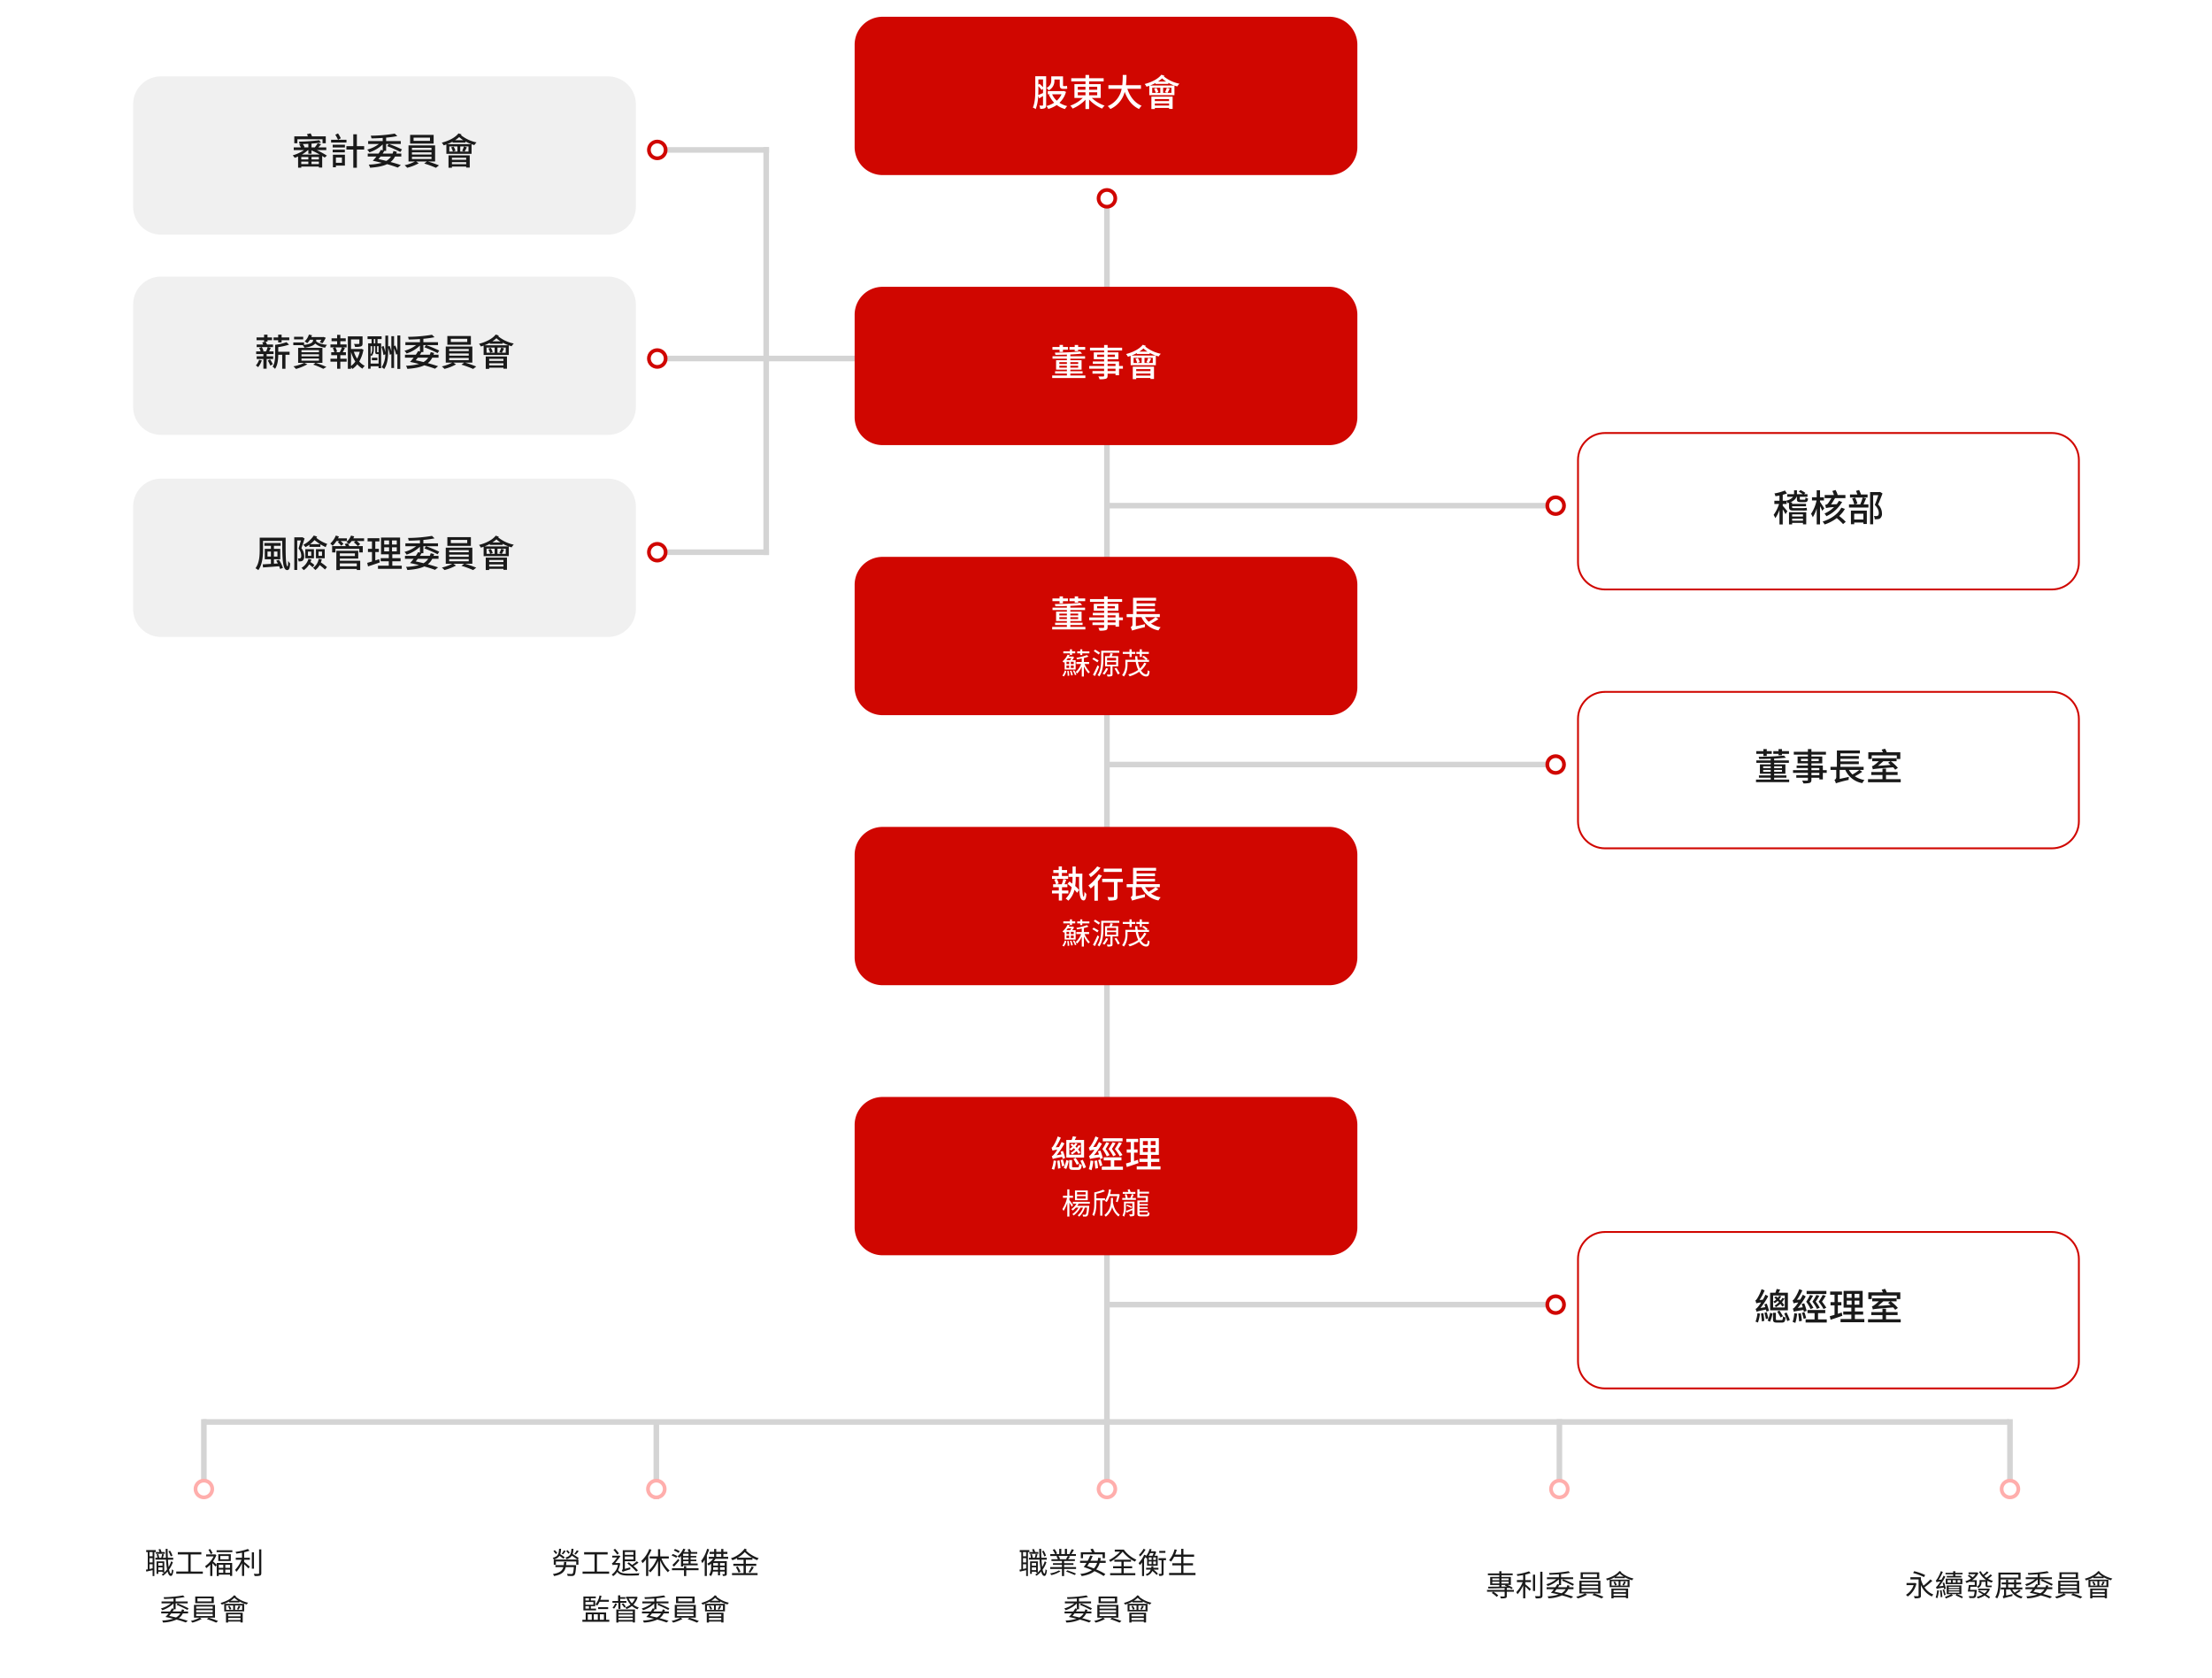 <svg xmlns="http://www.w3.org/2000/svg" xmlns:xlink="http://www.w3.org/1999/xlink" width="1188" height="901" viewBox="0 0 1188 901">
  <defs>
    <filter id="Path_96372" x="62.5" y="32" width="288" height="103" filterUnits="userSpaceOnUse">
      <feOffset dy="3" input="SourceAlpha"/>
      <feGaussianBlur stdDeviation="3" result="blur"/>
      <feFlood flood-opacity="0.161"/>
      <feComposite operator="in" in2="blur"/>
      <feComposite in="SourceGraphic"/>
    </filter>
    <filter id="Path_34316" x="450" y="0" width="288" height="103" filterUnits="userSpaceOnUse">
      <feOffset dy="3" input="SourceAlpha"/>
      <feGaussianBlur stdDeviation="3" result="blur-2"/>
      <feFlood flood-opacity="0.161"/>
      <feComposite operator="in" in2="blur-2"/>
      <feComposite in="SourceGraphic"/>
    </filter>
    <filter id="Path_96385" x="0" y="805" width="218" height="96" filterUnits="userSpaceOnUse">
      <feOffset dy="3" input="SourceAlpha"/>
      <feGaussianBlur stdDeviation="3" result="blur-3"/>
      <feFlood flood-opacity="0.161"/>
      <feComposite operator="in" in2="blur-3"/>
      <feComposite in="SourceGraphic"/>
    </filter>
    <filter id="Path_96358" x="838" y="223" width="288" height="103" filterUnits="userSpaceOnUse">
      <feOffset dy="3" input="SourceAlpha"/>
      <feGaussianBlur stdDeviation="3" result="blur-4"/>
      <feFlood flood-opacity="0.161"/>
      <feComposite operator="in" in2="blur-4"/>
      <feComposite in="SourceGraphic"/>
    </filter>
    <filter id="Path_96383" x="243" y="805" width="218" height="96" filterUnits="userSpaceOnUse">
      <feOffset dy="3" input="SourceAlpha"/>
      <feGaussianBlur stdDeviation="3" result="blur-5"/>
      <feFlood flood-opacity="0.161"/>
      <feComposite operator="in" in2="blur-5"/>
      <feComposite in="SourceGraphic"/>
    </filter>
    <filter id="Path_96381" x="485" y="805" width="218" height="96" filterUnits="userSpaceOnUse">
      <feOffset dy="3" input="SourceAlpha"/>
      <feGaussianBlur stdDeviation="3" result="blur-6"/>
      <feFlood flood-opacity="0.161"/>
      <feComposite operator="in" in2="blur-6"/>
      <feComposite in="SourceGraphic"/>
    </filter>
    <filter id="Path_96379" x="728" y="805" width="218" height="96" filterUnits="userSpaceOnUse">
      <feOffset dy="3" input="SourceAlpha"/>
      <feGaussianBlur stdDeviation="3" result="blur-7"/>
      <feFlood flood-opacity="0.161"/>
      <feComposite operator="in" in2="blur-7"/>
      <feComposite in="SourceGraphic"/>
    </filter>
    <filter id="Path_96377" x="970" y="805" width="218" height="96" filterUnits="userSpaceOnUse">
      <feOffset dy="3" input="SourceAlpha"/>
      <feGaussianBlur stdDeviation="3" result="blur-8"/>
      <feFlood flood-opacity="0.161"/>
      <feComposite operator="in" in2="blur-8"/>
      <feComposite in="SourceGraphic"/>
    </filter>
    <filter id="Path_95492" x="450" y="145" width="288" height="103" filterUnits="userSpaceOnUse">
      <feOffset dy="3" input="SourceAlpha"/>
      <feGaussianBlur stdDeviation="3" result="blur-9"/>
      <feFlood flood-opacity="0.161"/>
      <feComposite operator="in" in2="blur-9"/>
      <feComposite in="SourceGraphic"/>
    </filter>
    <filter id="Path_95493" x="450" y="290" width="288" height="103" filterUnits="userSpaceOnUse">
      <feOffset dy="3" input="SourceAlpha"/>
      <feGaussianBlur stdDeviation="3" result="blur-10"/>
      <feFlood flood-opacity="0.161"/>
      <feComposite operator="in" in2="blur-10"/>
      <feComposite in="SourceGraphic"/>
    </filter>
    <filter id="Path_95494" x="450" y="435" width="288" height="103" filterUnits="userSpaceOnUse">
      <feOffset dy="3" input="SourceAlpha"/>
      <feGaussianBlur stdDeviation="3" result="blur-11"/>
      <feFlood flood-opacity="0.161"/>
      <feComposite operator="in" in2="blur-11"/>
      <feComposite in="SourceGraphic"/>
    </filter>
    <filter id="Path_95495" x="450" y="580" width="288" height="103" filterUnits="userSpaceOnUse">
      <feOffset dy="3" input="SourceAlpha"/>
      <feGaussianBlur stdDeviation="3" result="blur-12"/>
      <feFlood flood-opacity="0.161"/>
      <feComposite operator="in" in2="blur-12"/>
      <feComposite in="SourceGraphic"/>
    </filter>
    <filter id="Path_96347" x="838" y="362" width="288" height="103" filterUnits="userSpaceOnUse">
      <feOffset dy="3" input="SourceAlpha"/>
      <feGaussianBlur stdDeviation="3" result="blur-13"/>
      <feFlood flood-opacity="0.161"/>
      <feComposite operator="in" in2="blur-13"/>
      <feComposite in="SourceGraphic"/>
    </filter>
    <filter id="Path_96343" x="838" y="652" width="288" height="103" filterUnits="userSpaceOnUse">
      <feOffset dy="3" input="SourceAlpha"/>
      <feGaussianBlur stdDeviation="3" result="blur-14"/>
      <feFlood flood-opacity="0.161"/>
      <feComposite operator="in" in2="blur-14"/>
      <feComposite in="SourceGraphic"/>
    </filter>
    <filter id="Path_96341" x="62.5" y="139.5" width="288" height="103" filterUnits="userSpaceOnUse">
      <feOffset dy="3" input="SourceAlpha"/>
      <feGaussianBlur stdDeviation="3" result="blur-15"/>
      <feFlood flood-opacity="0.161"/>
      <feComposite operator="in" in2="blur-15"/>
      <feComposite in="SourceGraphic"/>
    </filter>
    <filter id="Path_96339" x="62.5" y="248" width="288" height="103" filterUnits="userSpaceOnUse">
      <feOffset dy="3" input="SourceAlpha"/>
      <feGaussianBlur stdDeviation="3" result="blur-16"/>
      <feFlood flood-opacity="0.161"/>
      <feComposite operator="in" in2="blur-16"/>
      <feComposite in="SourceGraphic"/>
    </filter>
  </defs>
  <g id="Group_56023" data-name="Group 56023" transform="translate(-306 -1521)">
    <path id="Path_96374" data-name="Path 96374" d="M0,0H244.032V3H0Z" transform="translate(655.968 1712)" fill="#d4d4d4"/>
    <g id="Path_96373" data-name="Path 96373" transform="translate(653.5 1708)" fill="#fff">
      <path d="M 5.5 10 C 3.019 10 1 7.981 1 5.5 C 1 3.019 3.019 1 5.5 1 C 7.981 1 10 3.019 10 5.5 C 10 7.981 7.981 10 5.5 10 Z" stroke="none"/>
      <path d="M 5.5 2 C 3.57 2 2 3.57 2 5.5 C 2 7.43 3.57 9 5.5 9 C 7.43 9 9 7.43 9 5.5 C 9 3.57 7.43 2 5.5 2 M 5.5 0 C 8.538 0 11 2.462 11 5.5 C 11 8.538 8.538 11 5.5 11 C 2.462 11 0 8.538 0 5.5 C 0 2.462 2.462 0 5.5 0 Z" stroke="none" fill="#d00600"/>
    </g>
    <g transform="matrix(1, 0, 0, 1, 306, 1521)" filter="url(#Path_96372)">
      <path id="Path_96372-2" data-name="Path 96372" d="M15,0H255a15,15,0,0,1,15,15V70a15,15,0,0,1-15,15H15A15,15,0,0,1,0,70V15A15,15,0,0,1,15,0Z" transform="translate(71.5 38)" fill="#f0f0f0"/>
    </g>
    <path id="Path_96371" data-name="Path 96371" d="M-46.78-13.74h13.5v2.16h1.74V-15.3h-7.4a14.551,14.551,0,0,0-.74-1.6l-1.96.44c.16.36.34.76.48,1.16h-7.28v3.72h1.66Zm2.42,8.22A18.034,18.034,0,0,0-41.1-7.9h.2v1.92h1.7V-7.76c1.54.7,3.1,1.5,4.42,2.24ZM-39.2-.4V-1.74h3.96V-.4Zm-5.5-1.34h3.8V-.4h-3.8Zm3.8-1.16h-3.8V-4.2h3.8Zm5.66,0H-39.2V-4.2h3.96ZM-40.9-9.36h-2.54l.5-.14a5.167,5.167,0,0,0-.98-1.66c.98-.02,2-.06,3.02-.12Zm9.98,4.42A49.254,49.254,0,0,0-36.36-7.9h5.1V-9.36h-4.26c.48-.5,1-1.12,1.48-1.7l-1.82-.52a19,19,0,0,1-1.58,2.22H-39.2v-2.02c1.88-.14,3.66-.34,5.1-.56l-.98-1.28a94.53,94.53,0,0,1-10.9.78,5.982,5.982,0,0,1,.36,1.3l1.08-.02-1.24.3a7.556,7.556,0,0,1,.88,1.5h-3.84V-7.9h5.52A20.5,20.5,0,0,1-49.3-5.1a7.555,7.555,0,0,1,1.08,1.34c.58-.2,1.2-.44,1.82-.72v6h1.7V.94h9.46v.52h1.78V-4.76c.5.3.94.58,1.34.86Zm10.5-8.5h-4.5l1.46-.82a20.4,20.4,0,0,0-1.5-2.62l-1.46.74a20.193,20.193,0,0,1,1.46,2.7h-3.72v1.48h8.26Zm-.88,5.3h-6.52V-6.7h6.52Zm-1.56,4.2v2.86H-26.1V-3.94Zm1.6-1.5H-27.7V1.32h1.6V.42h4.84Zm-6.56-3.88h6.56v-1.46h-6.56Zm16.9-.7h-3.92V-16.4h-1.92v6.38h-3.7V-8.2h3.7V1.58h1.92V-8.2h3.92ZM3.5-4.46A7.576,7.576,0,0,1,.96-2.1c-1.36-.34-2.76-.68-4.2-.96.38-.44.76-.9,1.14-1.4Zm1.32-3a11.792,11.792,0,0,1-.48,1.42H-.98c.32-.5.6-.96.86-1.44h1V-11.2H2.3l-.86,1.16A73.335,73.335,0,0,1,8.52-6.9L9.4-8.26A65.791,65.791,0,0,0,2.36-11.2H8.74v-1.56H.88V-14.6a48.191,48.191,0,0,0,6-.84L5.5-16.76A82.042,82.042,0,0,1-7.38-15.64,7.282,7.282,0,0,1-7-14.2c1.92-.02,4-.1,6.04-.24v1.68H-8.78v1.56H-3A17.994,17.994,0,0,1-9.28-8.16,5.857,5.857,0,0,1-8.14-6.7,18.216,18.216,0,0,0-.96-10.96v3.18l-1-.24A18.355,18.355,0,0,1-3.18-6.04H-9v1.58h4.66A26.1,26.1,0,0,1-6.28-2.18c1.68.34,3.28.7,4.82,1.1a31.234,31.234,0,0,1-7,.96,6.087,6.087,0,0,1,.72,1.68C-3.84,1.28-.86.74,1.38-.36,3.66.28,5.64.92,7.12,1.48L8.78.14C7.28-.38,5.38-.94,3.26-1.52a8.677,8.677,0,0,0,2.4-2.94H9.02V-6.04H6.34c.1-.3.2-.62.3-.94Zm19.62-5.42H15.62V-14.6h8.82Zm1.96-3.2H13.76v4.68H26.4ZM14.74-4.3h10.5v1.18H14.74Zm0-2.4h10.5v1.16H14.74Zm0-2.4h10.5v1.14H14.74ZM27.18-1.8v-8.64H12.9V-1.8h3.5A23.417,23.417,0,0,1,10.8.24a11.205,11.205,0,0,1,1.4,1.34A25.182,25.182,0,0,0,18.4-.84L16.96-1.8H22.8L21.32-.7a53.235,53.235,0,0,1,6.3,2.3L29.26.3A59.625,59.625,0,0,0,23.3-1.8Zm16.7-2.02v1.1H36.22v-1.1ZM36.22-.32V-1.44h7.66V-.32ZM34.38,1.56h1.84V.94h7.66v.54h1.9V-5.1H34.38ZM33.66-11.1a21.107,21.107,0,0,0,2.9-1.32v.48h6.92v-.58a21.667,21.667,0,0,0,3.2,1.42ZM45.12-7.12H43c.36-.58.8-1.42,1.24-2.28l-1.56-.44a14.969,14.969,0,0,1-1,2.34l1.24.38H40.68V-9.88h4.44ZM35.8-9.36a8.672,8.672,0,0,1,.94,2.24H34.82V-9.88h4.34v2.76H36.8l1.32-.44a8.232,8.232,0,0,0-1.02-2.2Zm2.12-3.86a15.56,15.56,0,0,0,2.2-1.68,12.98,12.98,0,0,0,2.2,1.68Zm1.82-3.66c-1.82,2.34-5.36,4.06-8.98,4.98a6.668,6.668,0,0,1,1,1.44c.5-.14.98-.3,1.48-.48V-5.9H46.76v-5.18c.5.18,1.02.34,1.5.48a8.235,8.235,0,0,1,1.18-1.44,19.445,19.445,0,0,1-8.36-3.9c.12-.12.22-.26.32-.38Z" transform="translate(512.5 1609.5)" fill="#1a1a1a"/>
    <g transform="matrix(1, 0, 0, 1, 306, 1521)" filter="url(#Path_34316)">
      <path id="Path_34316-2" data-name="Path 34316" d="M15,0H255a15,15,0,0,1,15,15V70a15,15,0,0,1-15,15H15A15,15,0,0,1,0,70V15A15,15,0,0,1,15,0Z" transform="translate(459 6)" fill="#d00600"/>
    </g>
    <path id="Path_96370" data-name="Path 96370" d="M-27.7-14.3h2.86v2.74c0,1.64.34,2.28,1.88,2.28h1.16a3.12,3.12,0,0,0,1-.12l-.14-1.5a3.48,3.48,0,0,1-.9.12h-.96c-.26,0-.28-.2-.28-.76v-4.48H-29.4v2.16A4.177,4.177,0,0,1-31.96-9.8a6.185,6.185,0,0,1,1.2,1.3,5.651,5.651,0,0,0,3.06-5.34Zm-8.62,3.56a21.767,21.767,0,0,1,1.74,2.06l.76-.64v2.28c-.96.4-1.86.78-2.56,1.06.04-1.04.06-2.06.06-2.96Zm2.5-3.62v4.24A18.534,18.534,0,0,0-35.7-12l-.62.44v-2.8Zm1.68-1.7h-5.84v7.14c0,2.92-.08,6.88-1.3,9.68a5.658,5.658,0,0,1,1.52.84,22.3,22.3,0,0,0,1.34-7.1l.58,1.3,2.02-1.24V-.66c0,.26-.08.36-.32.36-.22,0-.92,0-1.68-.02a7.068,7.068,0,0,1,.48,1.74,5.34,5.34,0,0,0,2.52-.34c.52-.3.68-.84.68-1.7Zm8.26,9.7a10.387,10.387,0,0,1-2.56,3.42,10.428,10.428,0,0,1-2.48-3.42Zm1.2-1.8L-23-8.1h-8.28v1.74h1.26l-.66.2a14.6,14.6,0,0,0,2.84,4.32A14.6,14.6,0,0,1-32.02-.08a6.542,6.542,0,0,1,1,1.6A16.446,16.446,0,0,0-26.46-.62a13.16,13.16,0,0,0,4.44,2.18,6.213,6.213,0,0,1,1.2-1.6,13.021,13.021,0,0,1-4.16-1.78,12.526,12.526,0,0,0,3.5-5.88Zm7.54.7h4.12v1.62h-4.12Zm0-2.94h4.12v1.6h-4.12Zm10.42,0v1.6H-9.08v-1.6Zm0,4.56H-9.08V-7.46h4.36Zm1.88,1.42v-7.4H-9.08v-1.46h7.82V-15H-9.08v-1.78h-1.94V-15h-7.64v1.72h7.64v1.46h-5.94v7.4h4.5A19.028,19.028,0,0,1-19.18-.26,8.719,8.719,0,0,1-17.9,1.3a20.236,20.236,0,0,0,6.88-4.78V1.56h1.94V-3.56a20.428,20.428,0,0,0,7,4.88A7.8,7.8,0,0,1-.74-.28,18.914,18.914,0,0,1-7.62-4.42Zm21.62-4.9v-1.92H10.72A50.451,50.451,0,0,0,11-16.76H8.98a50.155,50.155,0,0,1-.24,5.52H1.3v1.92H8.4A12.442,12.442,0,0,1,.9-.02,6.488,6.488,0,0,1,2.32,1.54a13.835,13.835,0,0,0,7.72-9.22C11.6-3.44,14.02-.2,17.76,1.54A7.355,7.355,0,0,1,19.14-.2c-3.78-1.58-6.3-4.96-7.66-9.12Zm15.1,5.5v1.1H26.22v-1.1ZM26.22-.32V-1.44h7.66V-.32ZM24.38,1.56h1.84V.94h7.66v.54h1.9V-5.1H24.38ZM23.66-11.1a21.107,21.107,0,0,0,2.9-1.32v.48h6.92v-.58a21.667,21.667,0,0,0,3.2,1.42ZM35.12-7.12H33c.36-.58.8-1.42,1.24-2.28l-1.56-.44a14.969,14.969,0,0,1-1,2.34l1.24.38H30.68V-9.88h4.44ZM25.8-9.36a8.672,8.672,0,0,1,.94,2.24H24.82V-9.88h4.34v2.76H26.8l1.32-.44a8.232,8.232,0,0,0-1.02-2.2Zm2.12-3.86a15.56,15.56,0,0,0,2.2-1.68,12.98,12.98,0,0,0,2.2,1.68Zm1.82-3.66c-1.82,2.34-5.36,4.06-8.98,4.98a6.668,6.668,0,0,1,1,1.44c.5-.14.98-.3,1.48-.48V-5.9H36.76v-5.18c.5.18,1.02.34,1.5.48a8.235,8.235,0,0,1,1.18-1.44,19.445,19.445,0,0,1-8.36-3.9c.12-.12.22-.26.32-.38Z" transform="translate(900 1578)" fill="#fff"/>
    <path id="Path_96369" data-name="Path 96369" d="M0,0H41V3H0Z" transform="translate(417 2283) rotate(90)" fill="#d4d4d4"/>
    <path id="Path_96368" data-name="Path 96368" d="M0,0H42V3H0Z" transform="translate(660 2284) rotate(90)" fill="#d4d4d4"/>
    <path id="Path_96367" data-name="Path 96367" d="M0,0H41V3H0Z" transform="translate(1387 2283) rotate(90)" fill="#d4d4d4"/>
    <path id="Path_96366" data-name="Path 96366" d="M0,0H661V3H0Z" transform="translate(902 1625) rotate(90)" fill="#d4d4d4"/>
    <path id="Path_96365" data-name="Path 96365" d="M0,0H244.032V3H0Z" transform="translate(1144.532 1794) rotate(180)" fill="#d4d4d4"/>
    <path id="Path_96364" data-name="Path 96364" d="M0,0H970V3H0Z" transform="translate(1385 2286) rotate(180)" fill="#d4d4d4"/>
    <g id="Path_96363" data-name="Path 96363" transform="translate(895 1622)" fill="#fff">
      <path d="M 5.5 10 C 3.019 10 1 7.981 1 5.5 C 1 3.019 3.019 1 5.5 1 C 7.981 1 10 3.019 10 5.5 C 10 7.981 7.981 10 5.5 10 Z" stroke="none"/>
      <path d="M 5.5 2 C 3.57 2 2 3.57 2 5.5 C 2 7.43 3.57 9 5.5 9 C 7.43 9 9 7.43 9 5.5 C 9 3.57 7.43 2 5.5 2 M 5.5 0 C 8.538 0 11 2.462 11 5.5 C 11 8.538 8.538 11 5.5 11 C 2.462 11 0 8.538 0 5.5 C 0 2.462 2.462 0 5.5 0 Z" stroke="none" fill="#d00600"/>
    </g>
    <g id="Path_96362" data-name="Path 96362" transform="translate(1136 1787)" fill="#fff">
      <path d="M 5.5 10 C 3.019 10 1 7.981 1 5.5 C 1 3.019 3.019 1 5.5 1 C 7.981 1 10 3.019 10 5.5 C 10 7.981 7.981 10 5.5 10 Z" stroke="none"/>
      <path d="M 5.5 2 C 3.57 2 2 3.57 2 5.5 C 2 7.43 3.57 9 5.5 9 C 7.43 9 9 7.43 9 5.5 C 9 3.57 7.43 2 5.5 2 M 5.5 0 C 8.538 0 11 2.462 11 5.5 C 11 8.538 8.538 11 5.5 11 C 2.462 11 0 8.538 0 5.5 C 0 2.462 2.462 0 5.5 0 Z" stroke="none" fill="#d00600"/>
    </g>
    <g id="Path_96361" data-name="Path 96361" transform="translate(410 2315)" fill="#fff">
      <path d="M 5.5 10 C 3.019 10 1 7.981 1 5.5 C 1 3.019 3.019 1 5.5 1 C 7.981 1 10 3.019 10 5.5 C 10 7.981 7.981 10 5.5 10 Z" stroke="none"/>
      <path d="M 5.5 2 C 3.57 2 2 3.57 2 5.5 C 2 7.43 3.57 9 5.5 9 C 7.43 9 9 7.43 9 5.5 C 9 3.57 7.43 2 5.5 2 M 5.5 0 C 8.538 0 11 2.462 11 5.5 C 11 8.538 8.538 11 5.5 11 C 2.462 11 0 8.538 0 5.5 C 0 2.462 2.462 0 5.5 0 Z" stroke="none" fill="#ffaeac"/>
    </g>
    <g id="Path_96360" data-name="Path 96360" transform="translate(653 2315)" fill="#fff">
      <path d="M 5.5 10 C 3.019 10 1 7.981 1 5.5 C 1 3.019 3.019 1 5.5 1 C 7.981 1 10 3.019 10 5.5 C 10 7.981 7.981 10 5.5 10 Z" stroke="none"/>
      <path d="M 5.5 2 C 3.57 2 2 3.57 2 5.5 C 2 7.43 3.57 9 5.5 9 C 7.43 9 9 7.43 9 5.5 C 9 3.57 7.43 2 5.5 2 M 5.5 0 C 8.538 0 11 2.462 11 5.5 C 11 8.538 8.538 11 5.5 11 C 2.462 11 0 8.538 0 5.5 C 0 2.462 2.462 0 5.5 0 Z" stroke="none" fill="#ffaeac"/>
    </g>
    <path id="Path_96387" data-name="Path 96387" d="M0,0H41V3H0Z" transform="translate(902 2283) rotate(90)" fill="#d4d4d4"/>
    <g id="Path_96388" data-name="Path 96388" transform="translate(895 2315)" fill="#fff">
      <path d="M 5.5 10 C 3.019 10 1 7.981 1 5.5 C 1 3.019 3.019 1 5.5 1 C 7.981 1 10 3.019 10 5.5 C 10 7.981 7.981 10 5.5 10 Z" stroke="none"/>
      <path d="M 5.5 2 C 3.57 2 2 3.57 2 5.5 C 2 7.43 3.57 9 5.5 9 C 7.43 9 9 7.43 9 5.5 C 9 3.57 7.43 2 5.5 2 M 5.5 0 C 8.538 0 11 2.462 11 5.5 C 11 8.538 8.538 11 5.5 11 C 2.462 11 0 8.538 0 5.5 C 0 2.462 2.462 0 5.5 0 Z" stroke="none" fill="#ffaeac"/>
    </g>
    <g id="Path_96359" data-name="Path 96359" transform="translate(1380 2315)" fill="#fff">
      <path d="M 5.5 10 C 3.019 10 1 7.981 1 5.5 C 1 3.019 3.019 1 5.5 1 C 7.981 1 10 3.019 10 5.5 C 10 7.981 7.981 10 5.5 10 Z" stroke="none"/>
      <path d="M 5.5 2 C 3.57 2 2 3.57 2 5.5 C 2 7.43 3.57 9 5.5 9 C 7.43 9 9 7.43 9 5.5 C 9 3.57 7.43 2 5.5 2 M 5.5 0 C 8.538 0 11 2.462 11 5.5 C 11 8.538 8.538 11 5.5 11 C 2.462 11 0 8.538 0 5.5 C 0 2.462 2.462 0 5.5 0 Z" stroke="none" fill="#ffaeac"/>
    </g>
    <g transform="matrix(1, 0, 0, 1, 306, 1521)" filter="url(#Path_96385)">
      <path id="Path_96385-2" data-name="Path 96385" d="M15,0H185a15,15,0,0,1,15,15V63a15,15,0,0,1-15,15H15A15,15,0,0,1,0,63V15A15,15,0,0,1,15,0Z" transform="translate(9 811)" fill="#fff"/>
    </g>
    <path id="Path_96386" data-name="Path 96386" d="M-17.168-9.68a12.717,12.717,0,0,0-1.28-2.7l-.88.32A12.982,12.982,0,0,1-18.1-9.312Zm-4.1-1.984h-1.728a15.083,15.083,0,0,0-.672-1.616l-.976.208c.192.432.384.96.544,1.408h-1.968v.944h4.8Zm-6.56,2.288H-29.5v-2.24h1.68ZM-29.5-5.088h1.68v2.176c-.576.128-1.152.256-1.68.368Zm1.68-.992H-29.5V-8.368h1.68Zm1.712-5.536V-12.7h-5.152v1.088h.848v9.264c-.368.048-.7.128-1.008.176l.24,1.024c.976-.24,2.16-.5,3.36-.784V1.232h.944V-11.616Zm1.344,9.68v-1.5H-22.5v1.5Zm2.272-3.84V-4.3h-2.272V-5.776Zm4.624-.9a14.265,14.265,0,0,1-1.344,3.056c-.16-1.1-.288-2.448-.368-3.936h2.832v-1.04h-2.9c-.08-1.488-.112-3.1-.128-4.784h-1.04c.032,1.68.08,3.3.144,4.784h-1.616c.176-.528.384-1.2.576-1.808l-.992-.176a16.769,16.769,0,0,1-.464,1.984H-24.3a13.787,13.787,0,0,0-.448-1.968l-.88.128a15.7,15.7,0,0,1,.384,1.84h-1.088v1.04h5.728a44.226,44.226,0,0,0,.544,5.2,12.643,12.643,0,0,1-1.5,1.68V-6.64h-4.144V.048h.944v-1.12H-22.5V-.64h.9A10.385,10.385,0,0,1-22.944.432a5.254,5.254,0,0,1,.688.64,13.037,13.037,0,0,0,2.48-2.256c.4,1.488.96,2.352,1.76,2.368.544.016,1.072-.624,1.376-3.024a3.2,3.2,0,0,1-.768-.592c-.112,1.456-.32,2.32-.576,2.32-.4-.016-.736-.784-1.008-2.1a14.74,14.74,0,0,0,2.048-4Zm10.48,5.488v-9.184h5.744v-1.216h-12.64v1.216h5.6v9.184H-15.12V0H-.848V-1.184ZM4.368-11.04A15.052,15.052,0,0,0,3.1-13.28l-.928.384A23.775,23.775,0,0,1,3.392-10.56ZM10.144-4.8v1.648H7.728V-4.8ZM13.76-3.152H11.216V-4.8H13.76ZM11.216-.512V-2.224H13.76V-.512ZM7.728-2.224h2.416V-.512H7.728Zm-1.1-2.608c-.368-.352-1.488-1.36-2.032-1.808a14.735,14.735,0,0,0,1.84-3.376l-.656-.432-.224.048H.944v1.088H4.96A14.017,14.017,0,0,1,.368-4.064,5.337,5.337,0,0,1,.976-2.992,15.239,15.239,0,0,0,3.12-4.88V1.2H4.272V-5.664c.576.592,1.344,1.408,1.68,1.84l.672-.928V1.232h1.1V.48H13.76v.7h1.152V-5.808H6.624Zm6.432-2.944H8.528v-1.76h4.528Zm-5.6-2.72v3.664h6.72V-10.5Zm-.9-2.112v1.024h8.448v-1.024Zm14.784,1.072a19.524,19.524,0,0,0,2.88-.848l-.88-.912a31.228,31.228,0,0,1-6.608,1.552,3.4,3.4,0,0,1,.368.944c.992-.144,2.048-.3,3.088-.5v2.7H16.848V-7.5h3.1A16.636,16.636,0,0,1,16.5-2.1a7.716,7.716,0,0,1,.656,1.1,17.164,17.164,0,0,0,3.04-4.72v6.9h1.152v-6.3c.816.752,1.84,1.776,2.32,2.3l.688-.976c-.464-.416-2.288-1.984-3.008-2.544V-7.5H24.4V-8.592H21.344Zm5.28.048H25.472v8.752h1.152Zm2.752-1.584V-.352c0,.3-.128.4-.416.4-.3.016-1.312.016-2.432-.016a4.73,4.73,0,0,1,.432,1.2,10.872,10.872,0,0,0,2.88-.208c.5-.208.72-.576.72-1.392v-12.7ZM-12.96,21.3a6.183,6.183,0,0,1-2.272,2.176c-1.2-.288-2.464-.576-3.7-.832.352-.384.72-.864,1.088-1.344Zm.912-2.176a7.907,7.907,0,0,1-.4,1.136h-4.64c.256-.4.512-.8.736-1.184h.912V15.912h6.464V14.888H-15.44v-1.7a37.966,37.966,0,0,0,4.864-.7l-.88-.848a64.786,64.786,0,0,1-10.464.96,3.311,3.311,0,0,1,.256.944c1.6-.048,3.36-.128,5.056-.256v1.6h-6.416v1.024H-18a15.062,15.062,0,0,1-5.36,2.736,6.947,6.947,0,0,1,.736.928,14.984,14.984,0,0,0,6.016-3.616v2.848l-.848-.224a15,15,0,0,1-1.04,1.68h-4.7V21.3h3.936a18.882,18.882,0,0,1-1.648,1.92c1.456.288,2.848.608,4.16.928a21.979,21.979,0,0,1-5.936.976,4.027,4.027,0,0,1,.464,1.072,19.433,19.433,0,0,0,7.248-1.584,45.362,45.362,0,0,1,4.944,1.552l1.088-.864c-1.28-.464-2.96-.96-4.8-1.44A6.972,6.972,0,0,0-11.6,21.3h2.816v-1.04h-2.368c.08-.272.176-.544.256-.832Zm-2.9-2.432a57.318,57.318,0,0,1,5.856,2.752l.576-.864a57.607,57.607,0,0,0-5.856-2.64Zm18.768-1.84H-3.744V13.192H3.824Zm1.232-2.624H-4.928v3.584H5.056Zm-9.472,9.312h8.88V22.7h-8.88Zm0-1.968h8.88V20.7h-8.88Zm0-1.968h8.88v1.12h-8.88Zm10.1,5.968V16.728H-5.6v6.848h2.992a17.242,17.242,0,0,1-4.72,1.776,9.126,9.126,0,0,1,.88.88,20.31,20.31,0,0,0,4.976-1.968l-1.072-.688Zm-4.384.8A42,42,0,0,1,6.32,26.248l1.024-.864c-1.248-.512-3.376-1.3-5.024-1.776ZM19.376,21.8v1.088H12.752V21.8Zm-6.624,3.024V23.736h6.624v1.088ZM11.584,26.2h1.168v-.528h6.624v.48h1.2v-5.2H11.584Zm6.7-6.88a17.531,17.531,0,0,0,1.088-1.888l-1.008-.32a13.725,13.725,0,0,1-.88,1.92ZM12.64,17.448a6.819,6.819,0,0,1,.9,1.872l.912-.336a6.432,6.432,0,0,0-.96-1.808ZM11.68,17h3.776v2.384H11.68Zm8.592,2.384H16.464V17h3.808Zm-9.616.816H21.344V16.168H10.656ZM14,14.52a11.57,11.57,0,0,0,2.08-1.6,13.4,13.4,0,0,0,2.1,1.6Zm1.9-2.96C14.4,13.5,11.568,14.9,8.672,15.672a6.648,6.648,0,0,1,.672.912,20.124,20.124,0,0,0,3.92-1.648v.448h5.552v-.5a18.276,18.276,0,0,0,3.92,1.616,4.661,4.661,0,0,1,.752-.928,15.64,15.64,0,0,1-6.768-3.328c.08-.1.144-.208.224-.3Z" transform="translate(415.782 2366)" fill="#1a1a1a"/>
    <g transform="matrix(1, 0, 0, 1, 306, 1521)" filter="url(#Path_96358)">
      <g id="Path_96358-2" data-name="Path 96358" transform="translate(847 229)" fill="#fff">
        <path d="M 255 84.5 L 15 84.5 C 11.127 84.5 7.486 82.992 4.747 80.253 C 2.008 77.514 0.5 73.873 0.5 70 L 0.5 15 C 0.5 11.127 2.008 7.486 4.747 4.747 C 7.486 2.008 11.127 0.5 15 0.5 L 255 0.5 C 258.873 0.5 262.514 2.008 265.253 4.747 C 267.992 7.486 269.5 11.127 269.5 15 L 269.5 70 C 269.5 73.873 267.992 77.514 265.253 80.253 C 262.514 82.992 258.873 84.5 255 84.5 Z" stroke="none"/>
        <path d="M 15 1 C 11.26 1 7.745 2.456 5.1 5.101 C 2.456 7.745 1 11.26 1 15 L 1 70 C 1 73.74 2.456 77.255 5.1 79.899 C 7.745 82.544 11.26 84 15 84 L 255 84 C 258.74 84 262.255 82.544 264.9 79.899 C 267.544 77.255 269 73.74 269 70 L 269 15 C 269 11.26 267.544 7.745 264.9 5.101 C 262.255 2.456 258.74 1 255 1 L 15 1 M 15 0 L 255 0 C 263.284 0 270 6.716 270 15 L 270 70 C 270 78.284 263.284 85 255 85 L 15 85 C 6.716 85 0 78.284 0 70 L 0 15 C 0 6.716 6.716 0 15 0 Z" stroke="none" fill="#d00600"/>
      </g>
    </g>
    <path id="Path_96357" data-name="Path 96357" d="M-13.68-3.8v1.14H-19.5V-3.8ZM-19.5-.42V-1.5h5.82V-.42Zm-1.68,1.98h1.68V.76h5.82v.78h1.76V-4.98h-9.26Zm8.46-11.94c1.18,0,1.6-.4,1.76-1.96a4.1,4.1,0,0,1-1.36-.52c-.06,1.02-.14,1.16-.58,1.16h-1.84c-.54,0-.64-.06-.64-.44v-1.12h4.12v-1.38h-1.8l.68-.7A18.183,18.183,0,0,0-15-16.86l-.94.88a18.989,18.989,0,0,1,2.2,1.34H-16.9v-2.12h-1.56v1.74a2.42,2.42,0,0,1-.02.38h-3.68v1.38h3.2a6.208,6.208,0,0,1-3.6,2.04l.06.1h-2.04v-3.22a15.8,15.8,0,0,0,2.26-.72l-1.08-1.58A25.666,25.666,0,0,1-29-15.06a6.8,6.8,0,0,1,.54,1.5c.68-.1,1.44-.22,2.16-.38v2.82h-2.74V-9.4h2.52a20.314,20.314,0,0,1-2.92,5.86,11.314,11.314,0,0,1,.92,1.76,19.551,19.551,0,0,0,2.22-4.4V1.6h1.76V-6.52a29.806,29.806,0,0,1,1.5,2.58l1-1.56c-.36-.46-1.92-2.26-2.5-2.88V-9.4h2.1v-1.64a7.127,7.127,0,0,1,.54,1.22c.26-.08.48-.14.72-.22V-7.9c0,1.48.48,2.04,2.38,2.04h5.04a11.492,11.492,0,0,0,2.26-.12c-.06-.38-.12-.88-.16-1.34a15.2,15.2,0,0,1-2.26.14h-4.76c-.74,0-.86-.18-.86-.7v-.28h7.5V-9.44h-7.5v-.82H-20.6c2.08-.8,3.04-1.86,3.44-3h.22v1.14c0,1.36.38,1.74,2.02,1.74ZM5.6-11.06A13.152,13.152,0,0,1,4.46-9.3l-3.04.16c.68-1.02,1.5-2.34,2.14-3.38H9.12v-1.7H4.96A10.346,10.346,0,0,0,3.82-16.9l-1.74.54a11.966,11.966,0,0,1,.86,2.14H-2.02v1.7H1.6c-.68,1.08-1.64,2.64-1.98,3A2.826,2.826,0,0,1-1.8-8.9a12.719,12.719,0,0,1,.5,1.7A21.739,21.739,0,0,1,3-7.7,17.191,17.191,0,0,1-2.12-4.26,7.852,7.852,0,0,1-1.1-2.82a19.168,19.168,0,0,0,8.46-7.66ZM-2.22-7.04c-.34-.54-1.78-2.76-2.3-3.5v-.74H-2.4V-13H-4.52v-3.76H-6.3V-13H-8.84v1.72h2.46A19.911,19.911,0,0,1-9.34-4.12,10.66,10.66,0,0,1-8.4-2.28,19.063,19.063,0,0,0-6.3-7V1.58h1.78V-8.24c.48.92.96,1.92,1.2,2.5Zm9.16-.38C5.26-4.18,1.5-1.36-3.12.04A9.9,9.9,0,0,1-2.04,1.6,21.971,21.971,0,0,0,4.48-1.82,31.791,31.791,0,0,1,7.86,1.4L9.3.16a37.338,37.338,0,0,0-3.52-3.1,16.277,16.277,0,0,0,3.06-3.8ZM18.78-4.16v3.1H13.84v-3.1Zm-6.7,5.64h1.76V.56h4.94v.78h1.84V-5.84H12.08ZM21.02-14.5H17.48a18.085,18.085,0,0,0-1-2.4l-1.68.48a20.068,20.068,0,0,1,.74,1.92H11.58v1.66h9.44Zm-2.64,1.66a23.137,23.137,0,0,1-1.32,3.68H14.1l1.46-.42a13.448,13.448,0,0,0-1.24-3.2l-1.6.42a15.883,15.883,0,0,1,1.14,3.2H11.04v1.68H21.48V-9.16H18.84c.44-.96.94-2.16,1.38-3.26Zm9.36-3.02-.28.08H22.38V1.5h1.64V-14.1h2.76c-.48,1.54-1.22,3.62-1.88,5.22,1.66,1.7,2.14,3.12,2.14,4.3,0,.68-.12,1.24-.5,1.48a1.791,1.791,0,0,1-.78.2,11.448,11.448,0,0,1-1.34-.06,4.516,4.516,0,0,1,.46,1.76,11.149,11.149,0,0,0,1.66-.04,2.788,2.788,0,0,0,1.24-.44,3.175,3.175,0,0,0,.96-2.72,6.6,6.6,0,0,0-2.08-4.7c.8-1.8,1.68-4.08,2.38-5.94Z" transform="translate(1288 1801)" fill="#1a1a1a"/>
    <g transform="matrix(1, 0, 0, 1, 306, 1521)" filter="url(#Path_96383)">
      <path id="Path_96383-2" data-name="Path 96383" d="M15,0H185a15,15,0,0,1,15,15V63a15,15,0,0,1-15,15H15A15,15,0,0,1,0,63V15A15,15,0,0,1,15,0Z" transform="translate(252 811)" fill="#fff"/>
    </g>
    <path id="Path_96384" data-name="Path 96384" d="M-42.224-12.56a10.587,10.587,0,0,1-1.328,1.92l.752.352a22.824,22.824,0,0,0,1.616-1.872ZM-46-11.376a11.185,11.185,0,0,0-1.232-1.312l-.672.56a13.113,13.113,0,0,1,1.232,1.408Zm-3.136-1.184A13.031,13.031,0,0,1-50.3-10.736l.72.336c.416-.464.944-1.136,1.44-1.776ZM-52.72-11.2a17.626,17.626,0,0,0-1.344-1.488l-.7.56A17.4,17.4,0,0,1-53.44-10.56Zm4.048,2.4A27.106,27.106,0,0,0-51.1-10.528a10.759,10.759,0,0,0,.416-2.864h-1.056c-.128,2.832-.592,4.128-3.424,4.848a3.271,3.271,0,0,1,.592.88A4.838,4.838,0,0,0-51.5-9.632c.736.528,1.584,1.168,2.048,1.584Zm.688,4.176c.08-.528.128-1.1.176-1.712h-1.248a17.136,17.136,0,0,1-.176,1.712H-53.7v1.088h4.24c-.576,1.968-1.936,3.088-5.6,3.7a3.618,3.618,0,0,1,.624,1.072c4.16-.768,5.664-2.224,6.272-4.768h4.352c-.176,2.272-.384,3.232-.688,3.5a.95.95,0,0,1-.656.16c-.368,0-1.376-.016-2.368-.1a2.6,2.6,0,0,1,.384,1.12c.992.064,1.968.064,2.448.048A1.611,1.611,0,0,0-43.5.72c.464-.464.688-1.712.912-4.8.032-.176.048-.544.048-.544Zm6.848-3.76c-.768-.576-2.208-1.536-3.312-2.208a10.35,10.35,0,0,0,.416-2.8H-45.12c-.112,2.688-.576,4-3.248,4.72a2.477,2.477,0,0,1,.624.88,4.757,4.757,0,0,0,2.88-1.9c1.04.688,2.256,1.52,2.912,2.064h-12.64v2.8h1.152V-6.576h10.928v1.744h1.168v-2.8h-.544Zm9.744,7.2v-9.184h5.744v-1.216h-12.64v1.216h5.6v9.184H-39.12V0h14.272V-1.184ZM-15.1-5.52a29.367,29.367,0,0,1,4.816,4.384l.9-.688a20.876,20.876,0,0,0-2.384-2.32,22.262,22.262,0,0,0,2.7-1.824l-.912-.72a18.522,18.522,0,0,1-2.544,1.92c-.592-.5-1.2-.96-1.76-1.36Zm3.3-6.144v1.5H-16.4v-1.5ZM-16.4-7.7V-9.264h4.592V-7.7Zm0,5.088V-6.7h5.712v-5.952H-17.52V-2.9a1.033,1.033,0,0,1-.544,1.008A3.6,3.6,0,0,1-17.6-.96c.32-.224.8-.4,4.16-1.44a9.521,9.521,0,0,1-.08-1.024Zm-3.2-8.336a26.739,26.739,0,0,0-2.048-2.432l-.9.528A26.562,26.562,0,0,1-20.512-10.3Zm.112,5.152-.208.032h-1.92c.928-1.072,2.144-2.72,2.848-3.648l-.816-.4-.272.112h-3.328v.976h2.608a27.817,27.817,0,0,1-2.016,2.576,1.58,1.58,0,0,1-.784.464,8.667,8.667,0,0,1,.464,1.12,1.583,1.583,0,0,1,.944-.224h1.84A7.642,7.642,0,0,1-23.488.448a3.534,3.534,0,0,1,.784.832,7.269,7.269,0,0,0,2.208-2.3C-19.264.672-17.28.992-14.144.992c1.728,0,3.712-.048,5.184-.128a3.68,3.68,0,0,1,.4-1.136c-1.616.128-3.92.208-5.568.208-2.848,0-4.816-.24-5.888-1.84A12.726,12.726,0,0,0-18.9-5.552ZM-3.28-13.28A16.442,16.442,0,0,1-7.616-6.864a6.809,6.809,0,0,1,.72,1.2A16.233,16.233,0,0,0-5.008-7.776V1.2H-3.84V-9.488A23.77,23.77,0,0,0-2.1-12.912ZM7.2-8.176V-9.328H2.576v-3.84H1.408v3.84h-4.5v1.152H.784A16.254,16.254,0,0,1-3.648-1.632a6.9,6.9,0,0,1,.9.912,17.865,17.865,0,0,0,4.16-6.16V1.232H2.576V-7.216A19.424,19.424,0,0,0,6.72-.784a4.262,4.262,0,0,1,.9-.96A16.882,16.882,0,0,1,3.264-8.176ZM17.792-9.552H14.9v-1.184h2.9Zm0,1.984H14.9V-8.752h2.9Zm0,2.048H14.9V-6.752h2.9ZM13.744-3.856H14.9v-.688H22.7V-5.52H18.912V-6.752h3.072v-.816H18.912V-8.752h3.024v-.8H18.912v-1.184h3.552v-.928H19.232a13.084,13.084,0,0,0-.816-1.648l-1.136.32a12.689,12.689,0,0,1,.64,1.328H15.328c.288-.48.56-.976.8-1.472l-1.12-.336a11.343,11.343,0,0,1-3.152,4.144,7.676,7.676,0,0,1,.96.752,10.415,10.415,0,0,0,.928-.944Zm-3.776.048C10.928-4.832,12-6.08,12.9-7.2l-.64-.784A39.5,39.5,0,0,1,9.136-4.72Zm3.088-8.272A12.482,12.482,0,0,0,10.48-13.3l-.592.816a14.977,14.977,0,0,1,2.544,1.312ZM11.824-9.472A13.309,13.309,0,0,0,9.3-10.592l-.608.816A14.376,14.376,0,0,1,11.216-8.56Zm11.344,6.5H16.56V-4.128h-1.2v1.152H8.9v1.088H15.36V1.248h1.2V-1.888h6.608Zm4.608-10.416a19.266,19.266,0,0,1-3.2,6.5,8.984,8.984,0,0,1,.64,1.216A17.331,17.331,0,0,0,26.48-7.552V1.2h1.152V-9.792c.464-1.056.88-2.192,1.232-3.28Zm4.9,2.736h2.672V-9.1H32.672ZM37.2-4.4H34.7V-5.744h2.5ZM34.7-2.1V-3.488h2.5V-2.1Zm-3.712,0c.048-.48.08-.96.08-1.392h2.544V-2.1Zm.08-3.648h2.544V-4.4H31.072Zm8-2.256V-9.1H36.5v-1.552h2.16v-1.088H36.5v-1.568H35.344v1.568H32.672v-1.568H31.536v1.568H29.12v1.088h2.416V-9.1H28.672V-8h2.32A9.614,9.614,0,0,1,27.84-5.376a7.213,7.213,0,0,1,.7.944,14.544,14.544,0,0,0,1.376-.976V-3.7A6.914,6.914,0,0,1,28.864.56a5.434,5.434,0,0,1,.944.72,5.865,5.865,0,0,0,1.056-2.464h2.752V.848H34.7V-1.184h2.5V0c0,.16-.032.208-.192.208-.16.016-.608.016-1.088,0a4.283,4.283,0,0,1,.336.96A4.259,4.259,0,0,0,37.872.992c.368-.192.464-.448.464-.976V-6.752H31.328A7.648,7.648,0,0,0,32.256-8Zm5.2-.624a16.447,16.447,0,0,0,3.744-3.008A18.6,18.6,0,0,0,51.9-8.624ZM52.1-7.52v-.992A16.924,16.924,0,0,0,54.672-7.3,4.582,4.582,0,0,1,55.5-8.32a17.45,17.45,0,0,1-6.832-4.128c.144-.192.288-.4.4-.576l-1.088-.512a14.286,14.286,0,0,1-7.44,5.216,4.919,4.919,0,0,1,.8,1.072A17.247,17.247,0,0,0,43.888-8.4v.88h3.456v2.176H41.856v1.088h5.488v3.9H41.136v1.1H54.88v-1.1h-6.3v-3.9H54.16V-5.344H48.576V-7.52ZM50.928-.576a31.414,31.414,0,0,0,1.9-2.9L51.7-3.9A18.337,18.337,0,0,1,50.032-.96ZM43.2-3.5a13.02,13.02,0,0,1,1.472,2.9l1.04-.432A13.955,13.955,0,0,0,44.192-3.9ZM-24.992,15.048v-1.04h-4.592a17.957,17.957,0,0,0,.64-2.112L-30,11.672a11.177,11.177,0,0,1-2.176,4.8,6.834,6.834,0,0,1,.9.656,10.7,10.7,0,0,0,1.264-2.08Zm-.384,3.92V17.944h-5.376v1.024Zm-12.208-1.536h1.92v1.28h-1.92Zm1.92-4.272v1.184h-1.92V13.16Zm2.352,3.456h-4.272v-1.44h4.272Zm1.44,2.1h-2.816v-1.28h2.368V14.344h-2.368V13.16h2.672v-.944h-6.656v7.456h6.8Zm-4.448,3.056h2.144v2.944H-36.32Zm5.392,0v2.944H-33.1V21.768Zm3.28,0v2.944H-29.84V21.768Zm1.168,2.944v-3.92H-37.44v3.92h-1.776v1.056h14.448V24.712Zm6.592-5.84h1.1v-3.28h3.2v-.96H-18.9V13.464h2.736v-.88H-18.9v-.976h-1.152v3.024h-3.024v.96h3.184Zm3.984-1.136A8.2,8.2,0,0,0-17.3,15.864l-.864.4a8.489,8.489,0,0,1,1.376,1.92Zm-5.712-1.84a6.149,6.149,0,0,1-1.424,2.32,6.8,6.8,0,0,1,.832.544,9.693,9.693,0,0,0,1.568-2.64Zm9.472,4.208v1.024h-7.712V20.1Zm-7.712,2.848V21.9h7.712v1.056Zm0,1.84V23.736h7.712v1.056ZM-20.992,26.2h1.136v-.5h7.712v.464h1.168V19.192H-20.992Zm10.064-12.88a8.193,8.193,0,0,1-1.68,2.544,8.628,8.628,0,0,1-1.728-2.544Zm.688-1.008-.224.032h-5.3v.976h.576l-.16.048a10.682,10.682,0,0,0,1.984,3.184,8.993,8.993,0,0,1-2.816,1.536,3.665,3.665,0,0,1,.64.864,10.173,10.173,0,0,0,2.912-1.664A8.933,8.933,0,0,0-9.632,19.08a5.254,5.254,0,0,1,.72-.944,8.592,8.592,0,0,1-2.928-1.552,9.3,9.3,0,0,0,2.288-4ZM3.04,21.3A6.183,6.183,0,0,1,.768,23.48c-1.2-.288-2.464-.576-3.7-.832.352-.384.72-.864,1.088-1.344Zm.912-2.176a7.907,7.907,0,0,1-.4,1.136h-4.64c.256-.4.512-.8.736-1.184H.56V15.912H7.024V14.888H.56v-1.7a37.966,37.966,0,0,0,4.864-.7l-.88-.848A64.786,64.786,0,0,1-5.92,12.6a3.311,3.311,0,0,1,.256.944c1.6-.048,3.36-.128,5.056-.256v1.6H-7.024v1.024H-2a15.062,15.062,0,0,1-5.36,2.736,6.947,6.947,0,0,1,.736.928A14.984,14.984,0,0,0-.608,15.96v2.848l-.848-.224a15,15,0,0,1-1.04,1.68H-7.2V21.3h3.936a18.882,18.882,0,0,1-1.648,1.92c1.456.288,2.848.608,4.16.928a21.979,21.979,0,0,1-5.936.976A4.027,4.027,0,0,1-6.224,26.2a19.433,19.433,0,0,0,7.248-1.584,45.362,45.362,0,0,1,4.944,1.552L7.056,25.3c-1.28-.464-2.96-.96-4.8-1.44A6.972,6.972,0,0,0,4.4,21.3H7.216v-1.04H4.848c.08-.272.176-.544.256-.832ZM1.056,16.7a57.318,57.318,0,0,1,5.856,2.752l.576-.864a57.607,57.607,0,0,0-5.856-2.64Zm18.768-1.84H12.256V13.192h7.568Zm1.232-2.624H11.072v3.584h9.984Zm-9.472,9.312h8.88V22.7h-8.88Zm0-1.968h8.88V20.7h-8.88Zm0-1.968h8.88v1.12h-8.88Zm10.1,5.968V16.728H10.4v6.848h2.992a17.242,17.242,0,0,1-4.72,1.776,9.126,9.126,0,0,1,.88.88,20.31,20.31,0,0,0,4.976-1.968l-1.072-.688Zm-4.384.8a42,42,0,0,1,5.024,1.872l1.024-.864c-1.248-.512-3.376-1.3-5.024-1.776ZM35.376,21.8v1.088H28.752V21.8Zm-6.624,3.024V23.736h6.624v1.088ZM27.584,26.2h1.168v-.528h6.624v.48h1.2v-5.2H27.584Zm6.7-6.88a17.531,17.531,0,0,0,1.088-1.888l-1.008-.32a13.725,13.725,0,0,1-.88,1.92ZM28.64,17.448a6.819,6.819,0,0,1,.9,1.872l.912-.336a6.432,6.432,0,0,0-.96-1.808ZM27.68,17h3.776v2.384H27.68Zm8.592,2.384H32.464V17h3.808Zm-9.616.816H37.344V16.168H26.656ZM30,14.52a11.57,11.57,0,0,0,2.08-1.6,13.394,13.394,0,0,0,2.1,1.6Zm1.9-2.96c-1.5,1.936-4.336,3.344-7.232,4.112a6.648,6.648,0,0,1,.672.912,20.124,20.124,0,0,0,3.92-1.648v.448h5.552v-.5a18.276,18.276,0,0,0,3.92,1.616,4.661,4.661,0,0,1,.752-.928,15.64,15.64,0,0,1-6.768-3.328c.08-.1.144-.208.224-.3Z" transform="translate(658 2366)" fill="#1a1a1a"/>
    <g transform="matrix(1, 0, 0, 1, 306, 1521)" filter="url(#Path_96381)">
      <path id="Path_96381-2" data-name="Path 96381" d="M15,0H185a15,15,0,0,1,15,15V63a15,15,0,0,1-15,15H15A15,15,0,0,1,0,63V15A15,15,0,0,1,15,0Z" transform="translate(494 811)" fill="#fff"/>
    </g>
    <path id="Path_96382" data-name="Path 96382" d="M-33.168-9.68a12.717,12.717,0,0,0-1.28-2.7l-.88.32A12.982,12.982,0,0,1-34.1-9.312Zm-4.1-1.984h-1.728a15.083,15.083,0,0,0-.672-1.616l-.976.208c.192.432.384.96.544,1.408h-1.968v.944h4.8Zm-6.56,2.288H-45.5v-2.24h1.68ZM-45.5-5.088h1.68v2.176c-.576.128-1.152.256-1.68.368Zm1.68-.992H-45.5V-8.368h1.68Zm1.712-5.536V-12.7h-5.152v1.088h.848v9.264c-.368.048-.7.128-1.008.176l.24,1.024c.976-.24,2.16-.5,3.36-.784V1.232h.944V-11.616Zm1.344,9.68v-1.5H-38.5v1.5Zm2.272-3.84V-4.3h-2.272V-5.776Zm4.624-.9a14.265,14.265,0,0,1-1.344,3.056c-.16-1.1-.288-2.448-.368-3.936h2.832v-1.04h-2.9c-.08-1.488-.112-3.1-.128-4.784h-1.04c.032,1.68.08,3.3.144,4.784h-1.616c.176-.528.384-1.2.576-1.808l-.992-.176a16.769,16.769,0,0,1-.464,1.984H-40.3a13.787,13.787,0,0,0-.448-1.968l-.88.128a15.7,15.7,0,0,1,.384,1.84h-1.088v1.04h5.728a44.226,44.226,0,0,0,.544,5.2,12.643,12.643,0,0,1-1.5,1.68V-6.64h-4.144V.048h.944v-1.12H-38.5V-.64h.9A10.385,10.385,0,0,1-38.944.432a5.254,5.254,0,0,1,.688.64,13.037,13.037,0,0,0,2.48-2.256c.4,1.488.96,2.352,1.76,2.368.544.016,1.072-.624,1.376-3.024a3.2,3.2,0,0,1-.768-.592c-.112,1.456-.32,2.32-.576,2.32-.4-.016-.736-.784-1.008-2.1a14.74,14.74,0,0,0,2.048-4Zm7.6,4.912A14.327,14.327,0,0,1-31.008-.176a4.318,4.318,0,0,1,.72.9,14.862,14.862,0,0,0,4.912-2.064Zm3.872.56c1.52.56,3.552,1.376,4.608,1.888l.736-.752c-1.1-.512-3.136-1.28-4.64-1.776Zm.944-8.352A12.516,12.516,0,0,1-22.4-7.968l.56.176h-4.416l.656-.176a6.435,6.435,0,0,0-.848-1.584ZM-23.44-3.568v-1.2h5.008V-5.68H-23.44V-6.832h5.792v-.96h-3.664a17.608,17.608,0,0,0,1.1-1.472l-1.04-.288h4.16v-.992h-2.464c.416-.608.944-1.488,1.392-2.3l-1.216-.336a13.359,13.359,0,0,1-1.232,2.432l.64.208H-21.9v-2.832H-23.04v2.832h-1.9v-2.832h-1.12v2.832h-1.952l.8-.32a9.815,9.815,0,0,0-1.36-2.352l-1.008.352a12.613,12.613,0,0,1,1.28,2.32H-30.88v.992h4.128l-.848.224a6.833,6.833,0,0,1,.816,1.536H-30.24v.96h5.632V-5.68h-4.816v.912h4.816v1.2h-6.32V-2.56h6.32V1.232h1.168V-2.56h6.416V-3.568Zm10.16-6.864H-2.768v2.1h1.232v-3.2H-7.024c-.256-.56-.656-1.344-1.008-1.952l-1.264.32c.272.5.576,1.12.8,1.632h-5.968v3.2h1.184ZM-5.712-5.84A8.126,8.126,0,0,1-7.44-2.832c-1.2-.464-2.416-.928-3.568-1.3.352-.512.7-1.088,1.072-1.712Zm4.608,0V-6.976H-4.032c.112-.448.208-.944.288-1.456L-5.136-8.56q-.12.84-.288,1.584H-9.312a24.222,24.222,0,0,0,1.2-2.56L-9.44-9.76a24.017,24.017,0,0,1-1.328,2.784h-4.1V-5.84h3.472c-.512.848-1.024,1.632-1.488,2.256,1.392.448,2.944,1.008,4.432,1.632A13.665,13.665,0,0,1-14.752.08,5.058,5.058,0,0,1-14,1.264c2.992-.512,5.232-1.3,6.848-2.656a32.9,32.9,0,0,1,4.96,2.608l.9-1.04a34.636,34.636,0,0,0-4.912-2.5A9.58,9.58,0,0,0-4.336-5.84ZM3.76-12.96v1.12H6.608a20.657,20.657,0,0,1-5.952,4.5,3.752,3.752,0,0,1,.736.96A24.164,24.164,0,0,0,8-11.824,19.328,19.328,0,0,0,14.592-6.5a5.622,5.622,0,0,1,.8-1.04A16.347,16.347,0,0,1,8.624-12.96Zm4.8,10H13.1V-4.016H8.56V-6.464h3.92V-7.536H3.552v1.072H7.344v2.448H2.864V-2.96h4.48V-.3H1.28V.784H14.8V-.3H8.56Zm22.384-9.312h-3.28V-11.2h3.28Zm-11.728-1.12a12.086,12.086,0,0,1-2.48,3.264,6.462,6.462,0,0,1,.64.88,16.239,16.239,0,0,0,2.912-3.728Zm5.44,2.3A12.109,12.109,0,0,1,24-9.648H21.968a14.208,14.208,0,0,0,.8-1.44Zm1.216,3.68H24.448V-8.784h1.424Zm0,2.24H24.448V-6.576h1.424Zm-3.824-2.24V-8.784h1.5v1.376Zm1.5.832v1.408h-1.5V-6.576ZM21.136-4.3h5.68V-9.648H25.088a13.153,13.153,0,0,0,.928-1.984l-.7-.464-.176.064H23.152c.144-.384.272-.752.384-1.12L22.464-13.3a10.662,10.662,0,0,1-2.24,4.224,7.107,7.107,0,0,0,.384-.784l-1.056-.352A16.042,16.042,0,0,1,16.56-5.68a4.994,4.994,0,0,1,.688,1.024A12.315,12.315,0,0,0,18.416-6.1V1.232H19.5V-7.744c.224-.368.432-.752.624-1.136a2.855,2.855,0,0,1,.784.656c.08-.08.144-.176.224-.256Zm2.336.24c-.032.3-.064.576-.112.848H20.608v.992h2.48A3.92,3.92,0,0,1,20.352.288a3.646,3.646,0,0,1,.608.8A4.7,4.7,0,0,0,23.936-1.5a17.232,17.232,0,0,1,2.3,2.16l.7-.736A14.867,14.867,0,0,0,24.56-2.224h2.656v-.992h-2.8c.048-.272.08-.544.112-.848Zm7.792-4.3H27.3v1.1H28.88v7.1c0,.176-.048.224-.224.224-.176.016-.736.016-1.36,0a4.24,4.24,0,0,1,.336,1.088A4.43,4.43,0,0,0,29.456.944c.4-.192.5-.5.5-1.1v-7.1h1.312ZM40.64-.432V-4.5h5.136V-5.648H40.64V-9.136h5.728V-10.3H40.64v-3.072H39.424V-10.3H36.176a21.961,21.961,0,0,0,.9-2.56l-1.2-.256a14.586,14.586,0,0,1-2.96,5.888,7.967,7.967,0,0,1,1.088.7,14.356,14.356,0,0,0,1.664-2.608h3.76v3.488H34.672V-4.5h4.752V-.432h-6.48V.72H47.12V-.432ZM-12.96,21.3a6.183,6.183,0,0,1-2.272,2.176c-1.2-.288-2.464-.576-3.7-.832.352-.384.72-.864,1.088-1.344Zm.912-2.176a7.907,7.907,0,0,1-.4,1.136h-4.64c.256-.4.512-.8.736-1.184h.912V15.912h6.464V14.888H-15.44v-1.7a37.966,37.966,0,0,0,4.864-.7l-.88-.848a64.786,64.786,0,0,1-10.464.96,3.311,3.311,0,0,1,.256.944c1.6-.048,3.36-.128,5.056-.256v1.6h-6.416v1.024H-18a15.062,15.062,0,0,1-5.36,2.736,6.947,6.947,0,0,1,.736.928,14.984,14.984,0,0,0,6.016-3.616v2.848l-.848-.224a15,15,0,0,1-1.04,1.68h-4.7V21.3h3.936a18.882,18.882,0,0,1-1.648,1.92c1.456.288,2.848.608,4.16.928a21.979,21.979,0,0,1-5.936.976,4.027,4.027,0,0,1,.464,1.072,19.433,19.433,0,0,0,7.248-1.584,45.362,45.362,0,0,1,4.944,1.552l1.088-.864c-1.28-.464-2.96-.96-4.8-1.44A6.972,6.972,0,0,0-11.6,21.3h2.816v-1.04h-2.368c.08-.272.176-.544.256-.832Zm-2.9-2.432a57.318,57.318,0,0,1,5.856,2.752l.576-.864a57.607,57.607,0,0,0-5.856-2.64Zm18.768-1.84H-3.744V13.192H3.824Zm1.232-2.624H-4.928v3.584H5.056Zm-9.472,9.312h8.88V22.7h-8.88Zm0-1.968h8.88V20.7h-8.88Zm0-1.968h8.88v1.12h-8.88Zm10.1,5.968V16.728H-5.6v6.848h2.992a17.242,17.242,0,0,1-4.72,1.776,9.126,9.126,0,0,1,.88.88,20.31,20.31,0,0,0,4.976-1.968l-1.072-.688Zm-4.384.8A42,42,0,0,1,6.32,26.248l1.024-.864c-1.248-.512-3.376-1.3-5.024-1.776ZM19.376,21.8v1.088H12.752V21.8Zm-6.624,3.024V23.736h6.624v1.088ZM11.584,26.2h1.168v-.528h6.624v.48h1.2v-5.2H11.584Zm6.7-6.88a17.531,17.531,0,0,0,1.088-1.888l-1.008-.32a13.725,13.725,0,0,1-.88,1.92ZM12.64,17.448a6.819,6.819,0,0,1,.9,1.872l.912-.336a6.432,6.432,0,0,0-.96-1.808ZM11.68,17h3.776v2.384H11.68Zm8.592,2.384H16.464V17h3.808Zm-9.616.816H21.344V16.168H10.656ZM14,14.52a11.57,11.57,0,0,0,2.08-1.6,13.4,13.4,0,0,0,2.1,1.6Zm1.9-2.96C14.4,13.5,11.568,14.9,8.672,15.672a6.648,6.648,0,0,1,.672.912,20.124,20.124,0,0,0,3.92-1.648v.448h5.552v-.5a18.276,18.276,0,0,0,3.92,1.616,4.661,4.661,0,0,1,.752-.928,15.64,15.64,0,0,1-6.768-3.328c.08-.1.144-.208.224-.3Z" transform="translate(900.945 2366)" fill="#1a1a1a"/>
    <g transform="matrix(1, 0, 0, 1, 306, 1521)" filter="url(#Path_96379)">
      <path id="Path_96379-2" data-name="Path 96379" d="M15,0H185a15,15,0,0,1,15,15V63a15,15,0,0,1-15,15H15A15,15,0,0,1,0,63V15A15,15,0,0,1,15,0Z" transform="translate(737 811)" fill="#fff"/>
    </g>
    <path id="Path_96380" data-name="Path 96380" d="M-31.456-5.968h2.192l-.384.336a12.184,12.184,0,0,1,1.216.5l-3.024.048Zm-4.928-.8V-7.76h3.776v.992Zm0-2.72h3.776v.96h-3.776Zm8.816,0v.96h-3.888v-.96Zm0,2.72h-3.888V-7.76h3.888Zm2.784,3.456h-3.808V-4.336l1.584-.048a10.8,10.8,0,0,1,.912.64l.7-.672a13.074,13.074,0,0,0-2.864-1.552H-26.4V-10.3h-5.056v-.9h6.032v-.96h-6.032v-1.2h-1.152v1.2h-6.128v.96h6.128v.9h-4.9v4.336h4.9v.88c-2.288.032-4.384.048-5.968.048l.048.928c2.3-.032,5.5-.1,8.784-.192v.992H-39.2v.976h3.312l-.784.672a13.8,13.8,0,0,1,2.64,2.08l.848-.784a13.338,13.338,0,0,0-2.624-1.968h6.064V-.08c0,.208-.08.272-.32.288-.256.016-1.152.016-2.128-.016a3.628,3.628,0,0,1,.384,1.024,9.265,9.265,0,0,0,2.576-.176c.512-.16.64-.48.64-1.088V-2.336h3.808Zm6.128-8.224a19.524,19.524,0,0,0,2.88-.848l-.88-.912a31.228,31.228,0,0,1-6.608,1.552,3.4,3.4,0,0,1,.368.944c.992-.144,2.048-.3,3.088-.5v2.7h-3.344V-7.5h3.1A16.636,16.636,0,0,1-23.5-2.1a7.716,7.716,0,0,1,.656,1.1,17.164,17.164,0,0,0,3.04-4.72v6.9h1.152v-6.3c.816.752,1.84,1.776,2.32,2.3l.688-.976c-.464-.416-2.288-1.984-3.008-2.544V-7.5H-15.6V-8.592h-3.056Zm5.28.048h-1.152v8.752h1.152Zm2.752-1.584V-.352c0,.3-.128.4-.416.4-.3.016-1.312.016-2.432-.016a4.73,4.73,0,0,1,.432,1.2,10.872,10.872,0,0,0,2.88-.208c.5-.208.72-.576.72-1.392v-12.7ZM3.04-3.7A6.183,6.183,0,0,1,.768-1.52c-1.2-.288-2.464-.576-3.7-.832.352-.384.72-.864,1.088-1.344Zm.912-2.176a7.907,7.907,0,0,1-.4,1.136h-4.64c.256-.4.512-.8.736-1.184H.56V-9.088H7.024v-1.024H.56v-1.7a37.966,37.966,0,0,0,4.864-.7l-.88-.848A64.786,64.786,0,0,1-5.92-12.4a3.311,3.311,0,0,1,.256.944c1.6-.048,3.36-.128,5.056-.256v1.6H-7.024v1.024H-2A15.062,15.062,0,0,1-7.36-6.352a6.947,6.947,0,0,1,.736.928A14.984,14.984,0,0,0-.608-9.04v2.848l-.848-.224A15,15,0,0,1-2.5-4.736H-7.2V-3.7h3.936a18.882,18.882,0,0,1-1.648,1.92c1.456.288,2.848.608,4.16.928A21.979,21.979,0,0,1-6.688.128,4.027,4.027,0,0,1-6.224,1.2,19.433,19.433,0,0,0,1.024-.384,45.362,45.362,0,0,1,5.968,1.168L7.056.3c-1.28-.464-2.96-.96-4.8-1.44A6.972,6.972,0,0,0,4.4-3.7H7.216v-1.04H4.848c.08-.272.176-.544.256-.832ZM1.056-8.3A57.318,57.318,0,0,1,6.912-5.552l.576-.864a57.607,57.607,0,0,0-5.856-2.64Zm18.768-1.84H12.256v-1.664h7.568Zm1.232-2.624H11.072v3.584h9.984ZM11.584-3.456h8.88V-2.3h-8.88Zm0-1.968h8.88V-4.3h-8.88Zm0-1.968h8.88v1.12h-8.88Zm10.1,5.968V-8.272H10.4v6.848h2.992A17.242,17.242,0,0,1,8.672.352a9.126,9.126,0,0,1,.88.88A20.31,20.31,0,0,0,14.528-.736l-1.072-.688Zm-4.384.8A42,42,0,0,1,22.32,1.248L23.344.384C22.1-.128,19.968-.912,18.32-1.392ZM35.376-3.2v1.088H28.752V-3.2ZM28.752-.176V-1.264h6.624V-.176ZM27.584,1.2h1.168V.672h6.624v.48h1.2v-5.2H27.584Zm6.7-6.88a17.531,17.531,0,0,0,1.088-1.888l-1.008-.32a13.725,13.725,0,0,1-.88,1.92ZM28.64-7.552a6.818,6.818,0,0,1,.9,1.872l.912-.336a6.432,6.432,0,0,0-.96-1.808ZM27.68-8h3.776v2.384H27.68Zm8.592,2.384H32.464V-8h3.808ZM26.656-4.8H37.344V-8.832H26.656ZM30-10.48a11.57,11.57,0,0,0,2.08-1.6,13.394,13.394,0,0,0,2.1,1.6Zm1.9-2.96C30.4-11.5,27.568-10.1,24.672-9.328a6.648,6.648,0,0,1,.672.912,20.124,20.124,0,0,0,3.92-1.648v.448h5.552v-.5A18.276,18.276,0,0,0,38.736-8.5a4.661,4.661,0,0,1,.752-.928,15.64,15.64,0,0,1-6.768-3.328c.08-.1.144-.208.224-.3Z" transform="translate(1143.845 2378)" fill="#1a1a1a"/>
    <g transform="matrix(1, 0, 0, 1, 306, 1521)" filter="url(#Path_96377)">
      <path id="Path_96377-2" data-name="Path 96377" d="M15,0H185a15,15,0,0,1,15,15V63a15,15,0,0,1-15,15H15A15,15,0,0,1,0,63V15A15,15,0,0,1,15,0Z" transform="translate(979 811)" fill="#fff"/>
    </g>
    <path id="Path_96378" data-name="Path 96378" d="M-45.056-11.3a28.334,28.334,0,0,0-5.888-2.064l-.576.976a27.931,27.931,0,0,1,5.856,2.192Zm-5.472,4.224-.208.048h-4.32v1.136h3.808A9.744,9.744,0,0,1-55.376-.672a4.941,4.941,0,0,1,.928.9,11.414,11.414,0,0,0,4.7-6.944Zm8.272-1.888a29.188,29.188,0,0,1-3.7,3.36,16.17,16.17,0,0,1-1.376-3.328v-1.184h-5.648V-8.96h4.4V-.32c0,.256-.1.336-.384.352-.256.016-1.2.016-2.176-.032A4.1,4.1,0,0,1-50.7,1.184,9.107,9.107,0,0,0-48.016.976c.512-.192.688-.56.688-1.28V-5.968A11.485,11.485,0,0,0-41.456.192a4.789,4.789,0,0,1,.816-1.04A9.975,9.975,0,0,1-45.392-4.72a42.068,42.068,0,0,0,4.208-3.472Zm12.224-1.856H-33.44v.8h7.84v-.8h-3.264v-.864h3.9v-.832h-3.9v-.864h-1.168v.864h-4.08v.832h4.08Zm-2.96,2.256h1.808v1.312h-1.808Zm6.848,1.312h-1.52V-8.56h1.52Zm-4.112,0V-8.56h1.664v1.312ZM-34-6.432h8.912V-9.36H-34Zm.032,2.512a19.07,19.07,0,0,0-.9-3.376l-.848.208c.176.48.32,1.04.464,1.584l-2.3.288a30,30,0,0,0,3.344-5.216l-.944-.56a21.209,21.209,0,0,1-1.12,2.16L-37.84-8.7a25.031,25.031,0,0,0,2.272-4.272l-1.024-.432a20.275,20.275,0,0,1-1.936,4.064c-.3.48-.56.832-.816.9.112.272.288.784.352.992a8.273,8.273,0,0,1,2.128-.352,18.8,18.8,0,0,1-1.28,1.84c-.448.608-.784,1.008-1.1,1.072a6.65,6.65,0,0,1,.352,1.04c.272-.16.768-.256,3.872-.736a8.733,8.733,0,0,1,.16.928Zm-4.64.752a17.079,17.079,0,0,1-.8,3.952c.256.08.72.224.928.32a23.8,23.8,0,0,0,.832-4.112Zm1.5.08a29.027,29.027,0,0,1,.384,3.7l.912-.16a36.775,36.775,0,0,0-.432-3.68Zm1.44-.288a26.545,26.545,0,0,1,.816,2.992l.832-.272a22.927,22.927,0,0,0-.88-2.96Zm3.248.88h5.7v.736h-5.7Zm0-1.264h5.7v.688h-5.7Zm0-1.248h5.7v.672h-5.7ZM-25.6-1.04V-5.728h-7.888V-1.04h2.48A32.377,32.377,0,0,1-34.432.448a5.091,5.091,0,0,1,.5.848C-32.848.864-31.328.24-30.112-.32l-.848-.72h2.736l-.4.7c1.184.48,2.512,1.1,3.36,1.52l.5-.864c-.816-.368-2.064-.928-3.248-1.36Zm4.64-2.32c.08-.512.16-1.088.24-1.648h3.376V-8.56h-2.48a9.147,9.147,0,0,0,3.36-3.824l-.736-.384-.208.048h-4.336v.976h3.712a8.02,8.02,0,0,1-1.536,1.7,9.848,9.848,0,0,0-1.9-1.424l-.688.656A12.211,12.211,0,0,1-20.352-9.44a11.862,11.862,0,0,1-3.152,1.5,3.747,3.747,0,0,1,.64.88,10.746,10.746,0,0,0,1.776-.752v.192h2.672v1.68h-3.168c-.144,1.136-.368,2.56-.56,3.5h3.664c-.144,1.52-.32,2.176-.56,2.384-.128.128-.288.144-.576.144C-19.92.1-20.8.08-21.664,0a2.447,2.447,0,0,1,.352,1.024,19.842,19.842,0,0,0,2.112.032,1.5,1.5,0,0,0,1.056-.4c.384-.368.592-1.312.784-3.552a3.719,3.719,0,0,0,.048-.464Zm10.032-.7-.192.048h-5.456v.864h4.9A6.788,6.788,0,0,1-13.216-1.44C-14.16-1.984-15.152-2.56-16-3.008l-.576.656c.784.432,1.664.96,2.528,1.472A11.242,11.242,0,0,1-17.328.368a3.116,3.116,0,0,1,.544.88A11.884,11.884,0,0,0-13.12-.3c.928.576,1.776,1.136,2.352,1.568L-10.176.5c-.544-.4-1.312-.88-2.16-1.408a7.012,7.012,0,0,0,2.064-2.88Zm.96-7.616a18.1,18.1,0,0,1-2.16,1.856A7.864,7.864,0,0,1-13.3-10.8a22.087,22.087,0,0,0,2.3-1.856l-.88-.624a19.372,19.372,0,0,1-2.016,1.856,8.676,8.676,0,0,1-1.248-1.936l-.944.288a10.707,10.707,0,0,0,3.808,4.448h-3.552v1.248a2.442,2.442,0,0,1-1.488,2.32,4.185,4.185,0,0,1,.768.736A3.284,3.284,0,0,0-14.8-7.344v-.32h2.176v1.552c0,.944.192,1.328,1.168,1.328h1.312a2.942,2.942,0,0,0,.816-.064A7.285,7.285,0,0,1-9.392-5.7a4.148,4.148,0,0,1-.768.064h-1.184c-.24,0-.272-.112-.272-.464V-8.224a11.723,11.723,0,0,0,2.288.976,4.508,4.508,0,0,1,.72-.928,10.856,10.856,0,0,1-2.736-1.136,16.8,16.8,0,0,0,2.256-1.76Zm14.976.1v1.632h-9.52v-1.632ZM6.192-8.912v-3.712H-5.7v4.656c0,2.56-.128,6.1-1.728,8.608a4.222,4.222,0,0,1,1.04.608c1.632-2.608,1.872-6.5,1.872-9.216v-.944ZM-.48-6.288H2.7v1.68H-.48ZM5.408-3.472a23.68,23.68,0,0,1-2.384,1.6,6.576,6.576,0,0,1-1.28-1.7H7.152v-1.04H3.824v-1.68H6.512V-7.312H3.824v-1.44H2.7v1.44H-.48v-1.44H-1.6v1.44H-3.984v1.024H-1.6v1.68H-4.416v1.04h1.728V-.976A1.363,1.363,0,0,1-3.456.24a3.036,3.036,0,0,1,.464,1.008C-2.672,1.04-2.176.9,1.824-.08a4.246,4.246,0,0,1,.048-.992L-1.568-.3V-3.568H.64A8.422,8.422,0,0,0,6.592,1.248,3.722,3.722,0,0,1,7.328.256a8.92,8.92,0,0,1-3.568-1.5A19.454,19.454,0,0,0,6.3-2.864ZM19.04-3.7A6.183,6.183,0,0,1,16.768-1.52c-1.2-.288-2.464-.576-3.7-.832.352-.384.72-.864,1.088-1.344Zm.912-2.176a7.907,7.907,0,0,1-.4,1.136h-4.64c.256-.4.512-.8.736-1.184h.912V-9.088h6.464v-1.024H16.56v-1.7a37.966,37.966,0,0,0,4.864-.7l-.88-.848a64.786,64.786,0,0,1-10.464.96,3.311,3.311,0,0,1,.256.944c1.6-.048,3.36-.128,5.056-.256v1.6H8.976v1.024H14A15.062,15.062,0,0,1,8.64-6.352a6.947,6.947,0,0,1,.736.928A14.984,14.984,0,0,0,15.392-9.04v2.848l-.848-.224a15,15,0,0,1-1.04,1.68H8.8V-3.7h3.936a18.882,18.882,0,0,1-1.648,1.92c1.456.288,2.848.608,4.16.928A21.979,21.979,0,0,1,9.312.128,4.027,4.027,0,0,1,9.776,1.2,19.433,19.433,0,0,0,17.024-.384a45.362,45.362,0,0,1,4.944,1.552L23.056.3c-1.28-.464-2.96-.96-4.8-1.44A6.972,6.972,0,0,0,20.4-3.7h2.816v-1.04H20.848c.08-.272.176-.544.256-.832ZM17.056-8.3a57.318,57.318,0,0,1,5.856,2.752l.576-.864a57.607,57.607,0,0,0-5.856-2.64Zm18.768-1.84H28.256v-1.664h7.568Zm1.232-2.624H27.072v3.584h9.984ZM27.584-3.456h8.88V-2.3h-8.88Zm0-1.968h8.88V-4.3h-8.88Zm0-1.968h8.88v1.12h-8.88Zm10.1,5.968V-8.272H26.4v6.848h2.992A17.242,17.242,0,0,1,24.672.352a9.127,9.127,0,0,1,.88.88A20.31,20.31,0,0,0,30.528-.736l-1.072-.688Zm-4.384.8A42,42,0,0,1,38.32,1.248L39.344.384C38.1-.128,35.968-.912,34.32-1.392ZM51.376-3.2v1.088H44.752V-3.2ZM44.752-.176V-1.264h6.624V-.176ZM43.584,1.2h1.168V.672h6.624v.48h1.2v-5.2H43.584Zm6.7-6.88a17.531,17.531,0,0,0,1.088-1.888l-1.008-.32a13.725,13.725,0,0,1-.88,1.92ZM44.64-7.552a6.818,6.818,0,0,1,.9,1.872l.912-.336a6.432,6.432,0,0,0-.96-1.808ZM43.68-8h3.776v2.384H43.68Zm8.592,2.384H48.464V-8h3.808ZM42.656-4.8H53.344V-8.832H42.656ZM46-10.48a11.57,11.57,0,0,0,2.08-1.6,13.394,13.394,0,0,0,2.1,1.6Zm1.9-2.96C46.4-11.5,43.568-10.1,40.672-9.328a6.648,6.648,0,0,1,.672.912,20.124,20.124,0,0,0,3.92-1.648v.448h5.552v-.5A18.276,18.276,0,0,0,54.736-8.5a4.661,4.661,0,0,1,.752-.928,15.64,15.64,0,0,1-6.768-3.328c.08-.1.144-.208.224-.3Z" transform="translate(1385 2378)" fill="#1a1a1a"/>
    <path id="Path_96375" data-name="Path 96375" d="M0,0H41V3H0Z" transform="translate(1145 2283) rotate(90)" fill="#d4d4d4"/>
    <g id="Path_96376" data-name="Path 96376" transform="translate(1138 2315)" fill="#fff">
      <path d="M 5.5 10 C 3.019 10 1 7.981 1 5.5 C 1 3.019 3.019 1 5.5 1 C 7.981 1 10 3.019 10 5.5 C 10 7.981 7.981 10 5.5 10 Z" stroke="none"/>
      <path d="M 5.5 2 C 3.57 2 2 3.57 2 5.5 C 2 7.43 3.57 9 5.5 9 C 7.43 9 9 7.43 9 5.5 C 9 3.57 7.43 2 5.5 2 M 5.5 0 C 8.538 0 11 2.462 11 5.5 C 11 8.538 8.538 11 5.5 11 C 2.462 11 0 8.538 0 5.5 C 0 2.462 2.462 0 5.5 0 Z" stroke="none" fill="#ffaeac"/>
    </g>
    <g transform="matrix(1, 0, 0, 1, 306, 1521)" filter="url(#Path_95492)">
      <path id="Path_95492-2" data-name="Path 95492" d="M15,0H255a15,15,0,0,1,15,15V70a15,15,0,0,1-15,15H15A15,15,0,0,1,0,70V15A15,15,0,0,1,15,0Z" transform="translate(459 151)" fill="#d00600"/>
    </g>
    <path id="Path_96356" data-name="Path 96356" d="M-16.8-13.46h1.84v-.76h3.78v-1.46h-3.78v-1.1H-16.8v1.1h-2.82v1.46h2.82Zm-8.14.42h1.82v-1.18h2.68v-1.46h-2.68v-1.1h-1.82v1.1h-3.82v1.46h3.82Zm-.12,8.44v-1H-21v1Zm0-2.94H-21v.98h-4.06Zm10.12,0v.98h-4.22v-.98Zm0,2.94h-4.22v-1h4.22ZM-19.16-.4V-1.42h6.58V-2.66h-6.58v-.88h6.04V-8.6h-6.04v-.82h7.92v-1.3h-7.92v-.94c2.34-.12,4.54-.28,6.34-.48L-13.9-13.3c-3.2.38-8.82.62-13.58.64a5.67,5.67,0,0,1,.3,1.18c1.98,0,4.1-.04,6.18-.12v.88h-7.72v1.3H-21v.82h-5.8v5.06H-21v.88h-6.34v1.24H-21V-.4h-7.9V.96h17.82V-.4ZM5.12-2.78H.86V-4.02H5.12ZM.86-6.62H5.12v1.14H.86Zm-5.64-3.74v-1.2h3.76v1.2Zm9.58-1.2v1.2H.86v-1.2ZM9.08-5.48H7V-7.94H.86V-9.12H6.68V-12.8H.86v-1.02h7.8v-1.5H.86v-1.46H-1.02v1.46H-8.6v1.5h7.58v1.02H-6.56v3.68h5.54v1.18H-7.08v1.32h6.06v1.14h-8v1.46h8v1.24H-7.26v1.4h6.24V-.32c0,.34-.12.44-.48.46C-1.82.16-3.02.16-4.12.12a5.746,5.746,0,0,1,.64,1.5,11.779,11.779,0,0,0,3.4-.26C.6,1.1.86.68.86-.34V-1.38H5.12v.86H7v-3.5H9.08Zm14.8,1.66v1.1H16.22v-1.1ZM16.22-.32V-1.44h7.66V-.32ZM14.38,1.56h1.84V.94h7.66v.54h1.9V-5.1H14.38ZM13.66-11.1a21.107,21.107,0,0,0,2.9-1.32v.48h6.92v-.58a21.667,21.667,0,0,0,3.2,1.42ZM25.12-7.12H23c.36-.58.8-1.42,1.24-2.28l-1.56-.44a14.969,14.969,0,0,1-1,2.34l1.24.38H20.68V-9.88h4.44ZM15.8-9.36a8.672,8.672,0,0,1,.94,2.24H14.82V-9.88h4.34v2.76H16.8l1.32-.44a8.232,8.232,0,0,0-1.02-2.2Zm2.12-3.86a15.56,15.56,0,0,0,2.2-1.68,12.98,12.98,0,0,0,2.2,1.68Zm1.82-3.66c-1.82,2.34-5.36,4.06-8.98,4.98a6.668,6.668,0,0,1,1,1.44c.5-.14.98-.3,1.48-.48V-5.9H26.76v-5.18c.5.18,1.02.34,1.5.48a8.236,8.236,0,0,1,1.18-1.44,19.445,19.445,0,0,1-8.36-3.9c.12-.12.22-.26.32-.38Z" transform="translate(900 1723)" fill="#fff"/>
    <g transform="matrix(1, 0, 0, 1, 306, 1521)" filter="url(#Path_95493)">
      <path id="Path_95493-2" data-name="Path 95493" d="M15,0H255a15,15,0,0,1,15,15V70a15,15,0,0,1-15,15H15A15,15,0,0,1,0,70V15A15,15,0,0,1,15,0Z" transform="translate(459 296)" fill="#d00600"/>
    </g>
    <path id="Path_96355" data-name="Path 96355" d="M-16.8-13.46h1.84v-.76h3.78v-1.46h-3.78v-1.1H-16.8v1.1h-2.82v1.46h2.82Zm-8.14.42h1.82v-1.18h2.68v-1.46h-2.68v-1.1h-1.82v1.1h-3.82v1.46h3.82Zm-.12,8.44v-1H-21v1Zm0-2.94H-21v.98h-4.06Zm10.12,0v.98h-4.22v-.98Zm0,2.94h-4.22v-1h4.22ZM-19.16-.4V-1.42h6.58V-2.66h-6.58v-.88h6.04V-8.6h-6.04v-.82h7.92v-1.3h-7.92v-.94c2.34-.12,4.54-.28,6.34-.48L-13.9-13.3c-3.2.38-8.82.62-13.58.64a5.67,5.67,0,0,1,.3,1.18c1.98,0,4.1-.04,6.18-.12v.88h-7.72v1.3H-21v.82h-5.8v5.06H-21v.88h-6.34v1.24H-21V-.4h-7.9V.96h17.82V-.4ZM5.12-2.78H.86V-4.02H5.12ZM.86-6.62H5.12v1.14H.86Zm-5.64-3.74v-1.2h3.76v1.2Zm9.58-1.2v1.2H.86v-1.2ZM9.08-5.48H7V-7.94H.86V-9.12H6.68V-12.8H.86v-1.02h7.8v-1.5H.86v-1.46H-1.02v1.46H-8.6v1.5h7.58v1.02H-6.56v3.68h5.54v1.18H-7.08v1.32h6.06v1.14h-8v1.46h8v1.24H-7.26v1.4h6.24V-.32c0,.34-.12.44-.48.46C-1.82.16-3.02.16-4.12.12a5.746,5.746,0,0,1,.64,1.5,11.779,11.779,0,0,0,3.4-.26C.6,1.1.86.68.86-.34V-1.38H5.12v.86H7v-3.5H9.08Zm17.54-.14a28.269,28.269,0,0,1-3.7,2.46A9.957,9.957,0,0,1,21-5.62Zm.04,0H28.9V-7.26H16.42V-8.7h9.9v-1.46h-9.9v-1.4h9.9v-1.48h-9.9v-1.44H26.9v-1.54H14.54v8.76H11.1v1.64h3.1v3.94a1.566,1.566,0,0,1-.98,1.44,7.285,7.285,0,0,1,.8,1.88l.14-.12A65.33,65.33,0,0,1,20.84-.24a12.381,12.381,0,0,1,.14-1.62L16.04-.78V-5.62h3.02a12.227,12.227,0,0,0,9.14,7.1A7.212,7.212,0,0,1,29.36-.2a13.107,13.107,0,0,1-5.18-1.98A30.826,30.826,0,0,0,28.14-4.6Z" transform="translate(900 1858)" fill="#fff"/>
    <path id="Path_96354" data-name="Path 96354" d="M-13.84-10.288h1.1V-11.2h3.824v-1.056h-3.824v-1.12h-1.1v1.12h-1.616V-11.2h1.616Zm-5.52-.016h1.1v-.912h1.728v-1.056h-1.728v-1.1h-1.1v1.1h-3.568v1.056h3.568Zm.784,1.712a9.682,9.682,0,0,1-.752,1.072h-1.984a8.1,8.1,0,0,0,.8-1.072Zm1.248,3.184H-18.88V-6.672h1.552Zm0,2.048H-18.88V-4.64h1.552Zm-3.9-2.048V-6.672h1.456v1.264Zm1.456.768v1.28h-1.456V-4.64ZM-22.208-2.5h5.9V-7.52h-1.888a13.615,13.615,0,0,0,1.056-1.52l-.64-.48-.208.064h-1.984c.16-.288.3-.56.432-.832l-1.088-.192A9.745,9.745,0,0,1-23.392-6.9a4.06,4.06,0,0,1,.768.7c.128-.128.272-.24.416-.368Zm-.416,3.7A7.809,7.809,0,0,0-21.28-1.648l-.848-.336A7.089,7.089,0,0,1-23.456.736Zm1.76-2.912A11.812,11.812,0,0,1-20.592.88l.864-.112a12.713,12.713,0,0,0-.32-2.56Zm1.472-.048a10.284,10.284,0,0,1,.7,2.48l.848-.208A12.909,12.909,0,0,0-18.592-1.9Zm1.584-.112A12.114,12.114,0,0,1-16.688.512l.8-.272A10.963,10.963,0,0,0-17.056-2.1Zm8.752-3.616V-6.544h-2.816V-8.688a20.884,20.884,0,0,0,2.48-.768l-.9-.8a27.637,27.637,0,0,1-5.6,1.456,4.057,4.057,0,0,1,.32.832c.832-.128,1.7-.288,2.56-.464v1.888h-2.928v1.056h2.576a10.53,10.53,0,0,1-2.944,4.3,4.456,4.456,0,0,1,.784.864,12.065,12.065,0,0,0,2.512-3.712V1.232h1.136V-4.192A14.945,14.945,0,0,0-9.408-.4a4.131,4.131,0,0,1,.784-.8,13.539,13.539,0,0,1-2.912-4.288ZM-3.2-11.5a30.232,30.232,0,0,0-2.672-1.7l-.688.816c.864.56,2.048,1.344,2.656,1.824Zm-.752,4.16c-.624-.432-1.84-1.1-2.7-1.584l-.688.832A26.431,26.431,0,0,1-4.656-6.384Zm-.624,2.56A50.469,50.469,0,0,1-7.008.336l1.056.656C-5.2-.48-4.3-2.448-3.648-4.128Zm3.168-6.736h8.56v-1.088H-2.576V-8.24c0,2.624-.16,6.224-1.968,8.784a3.631,3.631,0,0,1,.976.624C-1.68-1.5-1.408-5.456-1.408-8.24ZM.064-3.3a10.8,10.8,0,0,1-1.9,2.96A9.013,9.013,0,0,1-.88.272a15.857,15.857,0,0,0,2.016-3.28ZM.576-6.512H5.44V-5.1H.576Zm0-2.256H5.44v1.392H.576ZM6.544-4.192V-9.68H3.056c.208-.416.432-.88.656-1.344L2.384-11.3A15.9,15.9,0,0,1,1.92-9.68H-.5v5.488H2.368v4.16c0,.176-.064.224-.272.24C1.92.208,1.216.224.448.192A4.26,4.26,0,0,1,.784,1.216a6.4,6.4,0,0,0,2.176-.16C3.408.88,3.5.576,3.5-.016V-4.192ZM4.576-3.024A31.726,31.726,0,0,1,6.336.112l1.088-.48c-.4-.768-1.2-2.08-1.824-3.056ZM18.1-9.264h1.168V-10.88h3.744v-1.1H19.264v-1.392H18.1v1.392H16.288v1.1H18.1ZM12.624-9.2h1.168v-1.68h1.9v-1.1h-1.9v-1.392H12.624v1.392H9.008v1.1h3.616Zm7.9,3.024a9.486,9.486,0,0,1-2.3,3.12,15.753,15.753,0,0,1-1.072-3.552H23.1v-1.1H21.728l.608-.576A16.721,16.721,0,0,0,20.208-9.92l-.752.64a18.948,18.948,0,0,1,1.952,1.568H16.992a15.808,15.808,0,0,1-.16-1.984H15.648c.032.672.08,1.344.16,1.984H10.4v2.256A8.985,8.985,0,0,1,8.624.528a4.188,4.188,0,0,1,.96.72c1.664-1.92,1.984-4.7,1.984-6.672V-6.608h4.4A16.6,16.6,0,0,0,17.3-2.3,15.756,15.756,0,0,1,11.952.112,8.35,8.35,0,0,1,12.7,1.136,17.745,17.745,0,0,0,17.84-1.312c.992,1.568,2.272,2.528,3.728,2.528,1.184,0,1.648-.576,1.856-2.784a2.93,2.93,0,0,1-.992-.56c-.1,1.648-.288,2.192-.816,2.192-1.04,0-2.016-.784-2.848-2.1a10.92,10.92,0,0,0,2.912-3.76Z" transform="translate(900 1883)" fill="#fff"/>
    <g transform="matrix(1, 0, 0, 1, 306, 1521)" filter="url(#Path_95494)">
      <path id="Path_95494-2" data-name="Path 95494" d="M15,0H255a15,15,0,0,1,15,15V70a15,15,0,0,1-15,15H15A15,15,0,0,1,0,70V15A15,15,0,0,1,15,0Z" transform="translate(459 441)" fill="#d00600"/>
    </g>
    <path id="Path_96353" data-name="Path 96353" d="M-20.2-2.28V-3.86h-3.42V-5.62h2.88V-7.2h-1.54c.3-.72.62-1.6.96-2.42l-1.58-.4a20.97,20.97,0,0,1-.9,2.82h-2.78l1.16-.44a9.1,9.1,0,0,0-1.02-2.44h6.12v-1.58h-3.36v-1.62h2.78v-1.56h-2.78v-1.94H-25.4v1.94h-2.9v1.56h2.9v1.62h-3.58v1.58h2.34l-1.16.42a9.381,9.381,0,0,1,.94,2.46H-28.4v1.58h3.06v1.76H-29v1.58h3.66v3.8h1.72v-3.8Zm3.94-10.64v-3.82h-1.72v3.82H-20.1v1.74h2.12v.5a27.968,27.968,0,0,1-.14,3.12c-.5-.38-1.04-.78-1.52-1.12L-20.68-7.4c.72.54,1.52,1.16,2.26,1.8A11.162,11.162,0,0,1-21.66.48a8.062,8.062,0,0,1,1.42,1.14,12,12,0,0,0,3.3-5.86,17.267,17.267,0,0,1,1.4,1.62l1.14-1.44a16.551,16.551,0,0,0-2.14-2.2,30.869,30.869,0,0,0,.28-4.42v-.5h1.8c-.02,6.34-.02,11.9,1.9,12.54,1.1.44,1.88-.3,2.02-3.38A6.921,6.921,0,0,1-11.6-3.26a9.525,9.525,0,0,1-.3,2.84c-.94-.24-.9-6.48-.78-12.5ZM8.5-15.62H-1.2v1.78H8.5ZM-4.72-16.8a18.1,18.1,0,0,1-4.56,4.3A8.5,8.5,0,0,1-8.22-11a26.4,26.4,0,0,0,5.28-5.06Zm.78,4.28a21.228,21.228,0,0,1-5.54,6A10.309,10.309,0,0,1-8.2-4.94a26.472,26.472,0,0,0,1.98-1.8V1.62h1.86V-8.8a26.988,26.988,0,0,0,2.18-3.06Zm13,2.36H-2.04v1.78H4.28V-.7c0,.28-.12.38-.5.38C3.42-.3,2.08-.3.8-.34a7.461,7.461,0,0,1,.6,1.86,12.5,12.5,0,0,0,3.78-.3c.76-.3,1-.84,1-1.9v-7.7H9.06ZM26.62-5.62a28.269,28.269,0,0,1-3.7,2.46A9.957,9.957,0,0,1,21-5.62Zm.04,0H28.9V-7.26H16.42V-8.7h9.9v-1.46h-9.9v-1.4h9.9v-1.48h-9.9v-1.44H26.9v-1.54H14.54v8.76H11.1v1.64h3.1v3.94a1.566,1.566,0,0,1-.98,1.44,7.285,7.285,0,0,1,.8,1.88l.14-.12A65.33,65.33,0,0,1,20.84-.24a12.381,12.381,0,0,1,.14-1.62L16.04-.78V-5.62h3.02a12.227,12.227,0,0,0,9.14,7.1A7.212,7.212,0,0,1,29.36-.2a13.107,13.107,0,0,1-5.18-1.98A30.826,30.826,0,0,0,28.14-4.6Z" transform="translate(900 2003)" fill="#fff"/>
    <path id="Path_96352" data-name="Path 96352" d="M-13.84-10.288h1.1V-11.2h3.824v-1.056h-3.824v-1.12h-1.1v1.12h-1.616V-11.2h1.616Zm-5.52-.016h1.1v-.912h1.728v-1.056h-1.728v-1.1h-1.1v1.1h-3.568v1.056h3.568Zm.784,1.712a9.682,9.682,0,0,1-.752,1.072h-1.984a8.1,8.1,0,0,0,.8-1.072Zm1.248,3.184H-18.88V-6.672h1.552Zm0,2.048H-18.88V-4.64h1.552Zm-3.9-2.048V-6.672h1.456v1.264Zm1.456.768v1.28h-1.456V-4.64ZM-22.208-2.5h5.9V-7.52h-1.888a13.615,13.615,0,0,0,1.056-1.52l-.64-.48-.208.064h-1.984c.16-.288.3-.56.432-.832l-1.088-.192A9.745,9.745,0,0,1-23.392-6.9a4.06,4.06,0,0,1,.768.7c.128-.128.272-.24.416-.368Zm-.416,3.7A7.809,7.809,0,0,0-21.28-1.648l-.848-.336A7.089,7.089,0,0,1-23.456.736Zm1.76-2.912A11.812,11.812,0,0,1-20.592.88l.864-.112a12.713,12.713,0,0,0-.32-2.56Zm1.472-.048a10.284,10.284,0,0,1,.7,2.48l.848-.208A12.909,12.909,0,0,0-18.592-1.9Zm1.584-.112A12.114,12.114,0,0,1-16.688.512l.8-.272A10.963,10.963,0,0,0-17.056-2.1Zm8.752-3.616V-6.544h-2.816V-8.688a20.884,20.884,0,0,0,2.48-.768l-.9-.8a27.637,27.637,0,0,1-5.6,1.456,4.057,4.057,0,0,1,.32.832c.832-.128,1.7-.288,2.56-.464v1.888h-2.928v1.056h2.576a10.53,10.53,0,0,1-2.944,4.3,4.456,4.456,0,0,1,.784.864,12.065,12.065,0,0,0,2.512-3.712V1.232h1.136V-4.192A14.945,14.945,0,0,0-9.408-.4a4.131,4.131,0,0,1,.784-.8,13.539,13.539,0,0,1-2.912-4.288ZM-3.2-11.5a30.232,30.232,0,0,0-2.672-1.7l-.688.816c.864.56,2.048,1.344,2.656,1.824Zm-.752,4.16c-.624-.432-1.84-1.1-2.7-1.584l-.688.832A26.431,26.431,0,0,1-4.656-6.384Zm-.624,2.56A50.469,50.469,0,0,1-7.008.336l1.056.656C-5.2-.48-4.3-2.448-3.648-4.128Zm3.168-6.736h8.56v-1.088H-2.576V-8.24c0,2.624-.16,6.224-1.968,8.784a3.631,3.631,0,0,1,.976.624C-1.68-1.5-1.408-5.456-1.408-8.24ZM.064-3.3a10.8,10.8,0,0,1-1.9,2.96A9.013,9.013,0,0,1-.88.272a15.857,15.857,0,0,0,2.016-3.28ZM.576-6.512H5.44V-5.1H.576Zm0-2.256H5.44v1.392H.576ZM6.544-4.192V-9.68H3.056c.208-.416.432-.88.656-1.344L2.384-11.3A15.9,15.9,0,0,1,1.92-9.68H-.5v5.488H2.368v4.16c0,.176-.064.224-.272.24C1.92.208,1.216.224.448.192A4.26,4.26,0,0,1,.784,1.216a6.4,6.4,0,0,0,2.176-.16C3.408.88,3.5.576,3.5-.016V-4.192ZM4.576-3.024A31.726,31.726,0,0,1,6.336.112l1.088-.48c-.4-.768-1.2-2.08-1.824-3.056ZM18.1-9.264h1.168V-10.88h3.744v-1.1H19.264v-1.392H18.1v1.392H16.288v1.1H18.1ZM12.624-9.2h1.168v-1.68h1.9v-1.1h-1.9v-1.392H12.624v1.392H9.008v1.1h3.616Zm7.9,3.024a9.486,9.486,0,0,1-2.3,3.12,15.753,15.753,0,0,1-1.072-3.552H23.1v-1.1H21.728l.608-.576A16.721,16.721,0,0,0,20.208-9.92l-.752.64a18.948,18.948,0,0,1,1.952,1.568H16.992a15.808,15.808,0,0,1-.16-1.984H15.648c.032.672.08,1.344.16,1.984H10.4v2.256A8.985,8.985,0,0,1,8.624.528a4.188,4.188,0,0,1,.96.72c1.664-1.92,1.984-4.7,1.984-6.672V-6.608h4.4A16.6,16.6,0,0,0,17.3-2.3,15.756,15.756,0,0,1,11.952.112,8.35,8.35,0,0,1,12.7,1.136,17.745,17.745,0,0,0,17.84-1.312c.992,1.568,2.272,2.528,3.728,2.528,1.184,0,1.648-.576,1.856-2.784a2.93,2.93,0,0,1-.992-.56c-.1,1.648-.288,2.192-.816,2.192-1.04,0-2.016-.784-2.848-2.1a10.92,10.92,0,0,0,2.912-3.76Z" transform="translate(900 2028)" fill="#fff"/>
    <g transform="matrix(1, 0, 0, 1, 306, 1521)" filter="url(#Path_95495)">
      <path id="Path_95495-2" data-name="Path 95495" d="M15,0H255a15,15,0,0,1,15,15V70a15,15,0,0,1-15,15H15A15,15,0,0,1,0,70V15A15,15,0,0,1,15,0Z" transform="translate(459 586)" fill="#d00600"/>
    </g>
    <path id="Path_96351" data-name="Path 96351" d="M-13.7-8.18a14.538,14.538,0,0,0-1.26-1.64,14.976,14.976,0,0,0,1.42-2.02l-1.22-.22a7.859,7.859,0,0,1-.96,1.38l-.7-.7A10.078,10.078,0,0,0-15.32-13l-1.2-.2a5.088,5.088,0,0,1-.7,1.06,11.7,11.7,0,0,0-.94-.8l-.98.62c.38.32.76.66,1.12,1.02a8.652,8.652,0,0,1-1.62,1.24,2.768,2.768,0,0,1,.78.82,10.826,10.826,0,0,0,1.62-1.26,7.839,7.839,0,0,1,.68.74,12.123,12.123,0,0,1-2.4,1.8,3.055,3.055,0,0,1,.76.84,14.839,14.839,0,0,0,2.38-1.8,13.663,13.663,0,0,1,1.08,1.5Zm.24,1.2H-19.7V-13.4h6.24Zm1.68-7.92h-5c.24-.5.56-1.1.86-1.68l-1.9-.32a16.339,16.339,0,0,1-.64,2h-2.86v9.44h9.54ZM-14.42-2.28c-.4-.76-1.26-2.08-1.88-3.04l-1.2.56c.62,1.02,1.42,2.38,1.82,3.18ZM-21.94-5.2a26.337,26.337,0,0,0-1.2-3.82l-1.28.36a15.045,15.045,0,0,1,.5,1.52l-2.62.46a39.444,39.444,0,0,0,4.22-6.36l-1.52-.8a26.828,26.828,0,0,1-1.4,2.72l-1.78.14a30.185,30.185,0,0,0,2.76-5.16l-1.66-.68a22.751,22.751,0,0,1-2.3,4.96c-.38.6-.7,1-1.04,1.1.18.44.44,1.24.54,1.58a9.619,9.619,0,0,1,2.56-.48,19.422,19.422,0,0,1-1.5,2.14c-.58.72-1.02,1.22-1.48,1.32a8.736,8.736,0,0,1,.56,1.56c.38-.22,1-.42,5.04-1.2q.15.6.24,1.08Zm-6.18,1.28A18.011,18.011,0,0,1-29.16.64a8.317,8.317,0,0,1,1.3.48,23.351,23.351,0,0,0,1.1-4.8Zm1.88.22A37.4,37.4,0,0,1-25.76.52L-24.44.2a34.26,34.26,0,0,0-.54-4.18Zm1.86-.38A24.3,24.3,0,0,1-23.6-.72l1.28-.4a26.943,26.943,0,0,0-.84-3.32ZM-21.36.68a20.131,20.131,0,0,0,1.34-4.36l-1.3-.48A16.332,16.332,0,0,1-22.7.06Zm3.92-.88c-.68,0-.78-.08-.78-.54V-4.12h-1.56V-.74c0,1.46.42,1.88,2.14,1.88h2.62c1.38,0,1.8-.56,1.98-2.74a3.884,3.884,0,0,1-1.38-.58c-.08,1.72-.2,1.98-.76,1.98Zm3.7-3.56A43.919,43.919,0,0,1-12.1.36l1.36-.62c-.38-1.06-1.1-2.72-1.74-4.02ZM8.9-15.84H-1.72v1.66H8.9ZM8.84-6.82a24.2,24.2,0,0,0-2.32-3.26c.66-.96,1.42-2.16,2.02-3.18l-1.62-.42a32.657,32.657,0,0,1-2.2,3.64A19.485,19.485,0,0,1,7.36-6.12ZM3.52-13.66a31.178,31.178,0,0,1-2.14,3.6A18.417,18.417,0,0,1,3.84-6.18l1.5-.66a20.759,20.759,0,0,0-2.2-3.26,32.18,32.18,0,0,0,1.98-3.16ZM1.94-6.76A22.586,22.586,0,0,0-.2-10.08c.66-.96,1.38-2.18,1.94-3.2l-1.62-.4a32.7,32.7,0,0,1-2.06,3.64A18.753,18.753,0,0,1,.4-6.12ZM-1.72-5.14A29.181,29.181,0,0,0-3-9.22l-1.38.38c.22.56.42,1.18.6,1.78l-2.68.34A37.133,37.133,0,0,0-2.2-12.9l-1.56-.92a24.973,24.973,0,0,1-1.4,2.6l-1.76.14A31.219,31.219,0,0,0-4-16.14l-1.66-.68a23.719,23.719,0,0,1-2.5,4.96c-.42.6-.74,1-1.1,1.08a16.8,16.8,0,0,1,.54,1.6A10.394,10.394,0,0,1-6.2-9.64a18.976,18.976,0,0,1-1.46,2c-.6.72-1.04,1.2-1.48,1.3.2.46.46,1.34.56,1.68.4-.2,1.06-.36,5.18-.98.08.38.16.72.2,1ZM-8.34-3.9A19.842,19.842,0,0,1-9.24.78a7.9,7.9,0,0,1,1.46.56,25.433,25.433,0,0,0,.98-5Zm2.12.22A37.262,37.262,0,0,1-5.74.5L-4.28.2a37.092,37.092,0,0,0-.54-4.12Zm2-.4A25.638,25.638,0,0,1-3.3-.82l1.34-.46A26.058,26.058,0,0,0-2.94-4.5ZM4.42-.58V-3.94H8.3V-5.6H-1.24v1.66h3.8V-.58H-2.26v1.7H9.1V-.58ZM17.14-4.26c-.68.24-1.4.46-2.08.68V-8.1h1.9V-9.82h-1.9V-13.8h2.22v-1.72H10.92v1.72h2.36v3.98H11.12V-8.1h2.16v5.08c-.96.3-1.84.54-2.56.74l.44,1.9c1.8-.58,4.12-1.36,6.3-2.12Zm2.7-6.38h2.62v2.18H19.84Zm0-3.66h2.62v2.16H19.84Zm6.76,2.16H24.04V-14.3H26.6Zm0,3.68H24.04v-2.18H26.6ZM24.2-.76V-3.14h4.44V-4.82H24.2V-6.88h4.18v-9H18.14v9H22.3v2.06H17.96v1.68H22.3V-.76H16.5V.94H29.28V-.76Z" transform="translate(900 2148)" fill="#fff"/>
    <path id="Path_96350" data-name="Path 96350" d="M-10.944-10.608h-4.608v-1.3h4.608Zm0,2.176h-4.608V-9.76h4.608ZM-9.792-12.8h-6.864v5.248h6.864Zm-7.92,7.872c-.256-.416-1.488-2.176-1.952-2.736v-1.2h1.936v-1.1h-1.936v-3.424h-1.12v3.424H-23.12v1.1H-20.9a17.9,17.9,0,0,1-2.528,6.032A5.393,5.393,0,0,1-22.8-1.776,16.655,16.655,0,0,0-20.784-6.24V1.2h1.12V-6.256c.48.784,1.04,1.744,1.3,2.256Zm9.024-.784V-6.72h-9.12v1.008h1.968a9.913,9.913,0,0,1-2.8,2.96,5.677,5.677,0,0,1,.768.736A11.061,11.061,0,0,0-16.192-3.6h1.424A10.828,10.828,0,0,1-18.112-.1a4.1,4.1,0,0,1,.736.752A12.778,12.778,0,0,0-13.728-3.6h1.376A9.477,9.477,0,0,1-15.2.544a4.132,4.132,0,0,1,.768.72A10.927,10.927,0,0,0-11.392-3.6h1.216c-.192,2.432-.416,3.376-.7,3.664a.434.434,0,0,1-.448.16c-.224,0-.72,0-1.3-.048a2.426,2.426,0,0,1,.272,1.008c.624.032,1.2.032,1.5.016a1.215,1.215,0,0,0,.88-.416c.432-.448.688-1.7.944-4.848.016-.176.032-.5.032-.5h-6.432a10.811,10.811,0,0,0,.736-1.152ZM6.064-9.744a22.057,22.057,0,0,1-.752,2.928l.928.3A28.143,28.143,0,0,0,7.376-10.64L6.592-10.9l-.176.064H2.208c.192-.768.368-1.568.512-2.4L1.6-13.408A14.316,14.316,0,0,1-.624-7.184a5,5,0,0,1,.992.624,11.543,11.543,0,0,0,1.52-3.184ZM-.528-7.488v-1.1h-4.64v-2.416A22.68,22.68,0,0,0-.56-12.4l-.96-.832A19.573,19.573,0,0,1-6.288-11.76V-6.1c0,1.952-.08,4.5-1.072,6.288A4,4,0,0,1-6.5.976C-5.36-.944-5.168-3.968-5.168-6.112V-7.488H-3.1V.736h1.136V-7.488ZM3.744-8.8H2.64v1.088C2.64-5.472,2.368-2.1-.912.416a3.441,3.441,0,0,1,.784.88,9.609,9.609,0,0,0,3.44-5.2A10.008,10.008,0,0,0,6.688,1.2,3.325,3.325,0,0,1,7.44.32c-2.08-1.616-3.1-3.5-3.728-6.736.016-.464.032-.88.032-1.28ZM15.76-12H13.184a9.229,9.229,0,0,0-.56-1.472l-1.04.272a8.837,8.837,0,0,1,.432,1.2H9.008v1.024H15.76Zm-.448,5.184H9.648V-3.68a9.209,9.209,0,0,1-.8,4.336A3.693,3.693,0,0,1,9.7,1.3a10.5,10.5,0,0,0,.976-4.976V-5.9h3.472v2.8c-1.3.5-2.576.992-3.488,1.3l.416.944c.9-.416,1.984-.9,3.072-1.408V-.224c0,.192-.048.24-.24.24-.192.016-.784.016-1.456,0a4.585,4.585,0,0,1,.4,1.072A5.174,5.174,0,0,0,14.784.9c.4-.208.528-.512.528-1.1ZM10.9-4.544A23.353,23.353,0,0,1,13.52-3.408l.464-.7A27.811,27.811,0,0,0,11.36-5.168Zm2.928-6.288a15.164,15.164,0,0,1-.8,2.064H11.232l.4-.112a9.112,9.112,0,0,0-.624-1.952l-.944.224a8.706,8.706,0,0,1,.528,1.84H8.736v1.024h7.312V-8.768H14.08c.272-.528.56-1.184.816-1.808ZM18.9.128c-.768,0-.9-.112-.9-.624v-.672h4.544v-.784H18v-1.04h4.384v-.784H18v-.976h4.48v-.784H18v-.976h4.5V-9.824H18v-1.3h5.12v-.992H18v-1.264H16.848v4.5h4.5v1.44h-4.5V-.5c0,1.312.448,1.616,1.936,1.616h2.944c1.216,0,1.536-.416,1.68-1.872a3.086,3.086,0,0,1-1.04-.416c-.048,1.088-.16,1.3-.72,1.3Z" transform="translate(900 2173)" fill="#fff"/>
    <path id="Path_96349" data-name="Path 96349" d="M0,0H244.032V3H0Z" transform="translate(1144.532 1933) rotate(180)" fill="#d4d4d4"/>
    <g id="Path_96348" data-name="Path 96348" transform="translate(1136 1926)" fill="#fff">
      <path d="M 5.5 10 C 3.019 10 1 7.981 1 5.5 C 1 3.019 3.019 1 5.5 1 C 7.981 1 10 3.019 10 5.5 C 10 7.981 7.981 10 5.5 10 Z" stroke="none"/>
      <path d="M 5.5 2 C 3.57 2 2 3.57 2 5.5 C 2 7.43 3.57 9 5.5 9 C 7.43 9 9 7.43 9 5.5 C 9 3.57 7.43 2 5.5 2 M 5.5 0 C 8.538 0 11 2.462 11 5.5 C 11 8.538 8.538 11 5.5 11 C 2.462 11 0 8.538 0 5.5 C 0 2.462 2.462 0 5.5 0 Z" stroke="none" fill="#d00600"/>
    </g>
    <g transform="matrix(1, 0, 0, 1, 306, 1521)" filter="url(#Path_96347)">
      <g id="Path_96347-2" data-name="Path 96347" transform="translate(847 368)" fill="#fff">
        <path d="M 255 84.5 L 15 84.5 C 11.127 84.5 7.486 82.992 4.747 80.253 C 2.008 77.514 0.5 73.873 0.5 70 L 0.5 15 C 0.5 11.127 2.008 7.486 4.747 4.747 C 7.486 2.008 11.127 0.5 15 0.5 L 255 0.5 C 258.873 0.5 262.514 2.008 265.253 4.747 C 267.992 7.486 269.5 11.127 269.5 15 L 269.5 70 C 269.5 73.873 267.992 77.514 265.253 80.253 C 262.514 82.992 258.873 84.5 255 84.5 Z" stroke="none"/>
        <path d="M 15 1 C 11.26 1 7.745 2.456 5.1 5.101 C 2.456 7.745 1 11.26 1 15 L 1 70 C 1 73.74 2.456 77.255 5.1 79.899 C 7.745 82.544 11.26 84 15 84 L 255 84 C 258.74 84 262.255 82.544 264.9 79.899 C 267.544 77.255 269 73.74 269 70 L 269 15 C 269 11.26 267.544 7.745 264.9 5.101 C 262.255 2.456 258.74 1 255 1 L 15 1 M 15 0 L 255 0 C 263.284 0 270 6.716 270 15 L 270 70 C 270 78.284 263.284 85 255 85 L 15 85 C 6.716 85 0 78.284 0 70 L 0 15 C 0 6.716 6.716 0 15 0 Z" stroke="none" fill="#d00600"/>
      </g>
    </g>
    <path id="Path_96346" data-name="Path 96346" d="M-26.8-13.46h1.84v-.76h3.78v-1.46h-3.78v-1.1H-26.8v1.1h-2.82v1.46h2.82Zm-8.14.42h1.82v-1.18h2.68v-1.46h-2.68v-1.1h-1.82v1.1h-3.82v1.46h3.82Zm-.12,8.44v-1H-31v1Zm0-2.94H-31v.98h-4.06Zm10.12,0v.98h-4.22v-.98Zm0,2.94h-4.22v-1h4.22ZM-29.16-.4V-1.42h6.58V-2.66h-6.58v-.88h6.04V-8.6h-6.04v-.82h7.92v-1.3h-7.92v-.94c2.34-.12,4.54-.28,6.34-.48L-23.9-13.3c-3.2.38-8.82.62-13.58.64a5.67,5.67,0,0,1,.3,1.18c1.98,0,4.1-.04,6.18-.12v.88h-7.72v1.3H-31v.82h-5.8v5.06H-31v.88h-6.34v1.24H-31V-.4h-7.9V.96h17.82V-.4ZM-4.88-2.78H-9.14V-4.02h4.26ZM-9.14-6.62h4.26v1.14H-9.14Zm-5.64-3.74v-1.2h3.76v1.2Zm9.58-1.2v1.2H-9.14v-1.2ZM-.92-5.48H-3V-7.94H-9.14V-9.12h5.82V-12.8H-9.14v-1.02h7.8v-1.5h-7.8v-1.46h-1.88v1.46H-18.6v1.5h7.58v1.02h-5.54v3.68h5.54v1.18h-6.06v1.32h6.06v1.14h-8v1.46h8v1.24h-6.24v1.4h6.24V-.32c0,.34-.12.44-.48.46-.32.02-1.52.02-2.62-.02a5.746,5.746,0,0,1,.64,1.5,11.779,11.779,0,0,0,3.4-.26c.68-.26.94-.68.94-1.7V-1.38h4.26v.86H-3v-3.5H-.92Zm17.54-.14a28.269,28.269,0,0,1-3.7,2.46A9.957,9.957,0,0,1,11-5.62Zm.04,0H18.9V-7.26H6.42V-8.7h9.9v-1.46H6.42v-1.4h9.9v-1.48H6.42v-1.44H16.9v-1.54H4.54v8.76H1.1v1.64H4.2v3.94A1.566,1.566,0,0,1,3.22-.24a7.285,7.285,0,0,1,.8,1.88l.14-.12A65.33,65.33,0,0,1,10.84-.24a12.38,12.38,0,0,1,.14-1.62L6.04-.78V-5.62H9.06a12.227,12.227,0,0,0,9.14,7.1A7.212,7.212,0,0,1,19.36-.2a13.107,13.107,0,0,1-5.18-1.98A30.826,30.826,0,0,0,18.14-4.6Zm6.58-7.78H36.7v1.94h1.9v-3.62H31.34A12.133,12.133,0,0,0,30.4-17l-1.82.5a11.481,11.481,0,0,1,.66,1.42H21.42v3.62h1.82Zm10.08,3.12-1.28.84c.42.36.9.76,1.36,1.16l-6.84.48a30.67,30.67,0,0,0,2.9-2.48ZM37.3-6.72a25.746,25.746,0,0,0-3.82-3.56H36.6v-1.6H23.52v1.6h3.56a20.487,20.487,0,0,1-2.38,2,3.224,3.224,0,0,1-1.36.72,11.9,11.9,0,0,1,.52,1.66c.7-.28,1.72-.34,10.88-1.1a13.763,13.763,0,0,1,1.12,1.28ZM30.92-.62V-2.88h6.22v-1.6H30.92V-6.32h-1.9v1.84h-6v1.6h6V-.62H21.26V1.02H38.82V-.62Z" transform="translate(1288 1940)" fill="#1a1a1a"/>
    <path id="Path_96345" data-name="Path 96345" d="M0,0H244.032V3H0Z" transform="translate(1144.532 2223) rotate(180)" fill="#d4d4d4"/>
    <g id="Path_96344" data-name="Path 96344" transform="translate(1136 2216)" fill="#fff">
      <path d="M 5.5 10 C 3.019 10 1 7.981 1 5.5 C 1 3.019 3.019 1 5.5 1 C 7.981 1 10 3.019 10 5.5 C 10 7.981 7.981 10 5.5 10 Z" stroke="none"/>
      <path d="M 5.5 2 C 3.57 2 2 3.57 2 5.5 C 2 7.43 3.57 9 5.5 9 C 7.43 9 9 7.43 9 5.5 C 9 3.57 7.43 2 5.5 2 M 5.5 0 C 8.538 0 11 2.462 11 5.5 C 11 8.538 8.538 11 5.5 11 C 2.462 11 0 8.538 0 5.5 C 0 2.462 2.462 0 5.5 0 Z" stroke="none" fill="#d00600"/>
    </g>
    <g transform="matrix(1, 0, 0, 1, 306, 1521)" filter="url(#Path_96343)">
      <g id="Path_96343-2" data-name="Path 96343" transform="translate(847 658)" fill="#fff">
        <path d="M 255 84.5 L 15 84.5 C 11.127 84.5 7.486 82.992 4.747 80.253 C 2.008 77.514 0.5 73.873 0.5 70 L 0.5 15 C 0.5 11.127 2.008 7.486 4.747 4.747 C 7.486 2.008 11.127 0.5 15 0.5 L 255 0.5 C 258.873 0.5 262.514 2.008 265.253 4.747 C 267.992 7.486 269.5 11.127 269.5 15 L 269.5 70 C 269.5 73.873 267.992 77.514 265.253 80.253 C 262.514 82.992 258.873 84.5 255 84.5 Z" stroke="none"/>
        <path d="M 15 1 C 11.26 1 7.745 2.456 5.1 5.101 C 2.456 7.745 1 11.26 1 15 L 1 70 C 1 73.74 2.456 77.255 5.1 79.899 C 7.745 82.544 11.26 84 15 84 L 255 84 C 258.74 84 262.255 82.544 264.9 79.899 C 267.544 77.255 269 73.74 269 70 L 269 15 C 269 11.26 267.544 7.745 264.9 5.101 C 262.255 2.456 258.74 1 255 1 L 15 1 M 15 0 L 255 0 C 263.284 0 270 6.716 270 15 L 270 70 C 270 78.284 263.284 85 255 85 L 15 85 C 6.716 85 0 78.284 0 70 L 0 15 C 0 6.716 6.716 0 15 0 Z" stroke="none" fill="#d00600"/>
      </g>
    </g>
    <path id="Path_96342" data-name="Path 96342" d="M-23.7-8.18a14.538,14.538,0,0,0-1.26-1.64,14.976,14.976,0,0,0,1.42-2.02l-1.22-.22a7.859,7.859,0,0,1-.96,1.38l-.7-.7A10.078,10.078,0,0,0-25.32-13l-1.2-.2a5.088,5.088,0,0,1-.7,1.06,11.7,11.7,0,0,0-.94-.8l-.98.62c.38.32.76.66,1.12,1.02a8.652,8.652,0,0,1-1.62,1.24,2.768,2.768,0,0,1,.78.82,10.826,10.826,0,0,0,1.62-1.26,7.839,7.839,0,0,1,.68.74,12.123,12.123,0,0,1-2.4,1.8,3.055,3.055,0,0,1,.76.84,14.839,14.839,0,0,0,2.38-1.8,13.663,13.663,0,0,1,1.08,1.5Zm.24,1.2H-29.7V-13.4h6.24Zm1.68-7.92h-5c.24-.5.56-1.1.86-1.68l-1.9-.32a16.339,16.339,0,0,1-.64,2h-2.86v9.44h9.54ZM-24.42-2.28c-.4-.76-1.26-2.08-1.88-3.04l-1.2.56c.62,1.02,1.42,2.38,1.82,3.18ZM-31.94-5.2a26.337,26.337,0,0,0-1.2-3.82l-1.28.36a15.046,15.046,0,0,1,.5,1.52l-2.62.46a39.444,39.444,0,0,0,4.22-6.36l-1.52-.8a26.828,26.828,0,0,1-1.4,2.72l-1.78.14a30.185,30.185,0,0,0,2.76-5.16l-1.66-.68a22.751,22.751,0,0,1-2.3,4.96c-.38.6-.7,1-1.04,1.1.18.44.44,1.24.54,1.58a9.619,9.619,0,0,1,2.56-.48,19.422,19.422,0,0,1-1.5,2.14c-.58.72-1.02,1.22-1.48,1.32a8.736,8.736,0,0,1,.56,1.56c.38-.22,1-.42,5.04-1.2q.15.6.24,1.08Zm-6.18,1.28A18.011,18.011,0,0,1-39.16.64a8.317,8.317,0,0,1,1.3.48,23.351,23.351,0,0,0,1.1-4.8Zm1.88.22A37.394,37.394,0,0,1-35.76.52L-34.44.2a34.26,34.26,0,0,0-.54-4.18Zm1.86-.38A24.3,24.3,0,0,1-33.6-.72l1.28-.4a26.943,26.943,0,0,0-.84-3.32ZM-31.36.68a20.131,20.131,0,0,0,1.34-4.36l-1.3-.48A16.332,16.332,0,0,1-32.7.06Zm3.92-.88c-.68,0-.78-.08-.78-.54V-4.12h-1.56V-.74c0,1.46.42,1.88,2.14,1.88h2.62c1.38,0,1.8-.56,1.98-2.74a3.884,3.884,0,0,1-1.38-.58c-.08,1.72-.2,1.98-.76,1.98Zm3.7-3.56A43.919,43.919,0,0,1-22.1.36l1.36-.62c-.38-1.06-1.1-2.72-1.74-4.02ZM-1.1-15.84H-11.72v1.66H-1.1Zm-.06,9.02a24.2,24.2,0,0,0-2.32-3.26c.66-.96,1.42-2.16,2.02-3.18l-1.62-.42a32.657,32.657,0,0,1-2.2,3.64A19.485,19.485,0,0,1-2.64-6.12Zm-5.32-6.84a31.178,31.178,0,0,1-2.14,3.6A18.417,18.417,0,0,1-6.16-6.18l1.5-.66a20.759,20.759,0,0,0-2.2-3.26,32.18,32.18,0,0,0,1.98-3.16Zm-1.58,6.9a22.586,22.586,0,0,0-2.14-3.32c.66-.96,1.38-2.18,1.94-3.2l-1.62-.4a32.7,32.7,0,0,1-2.06,3.64A18.753,18.753,0,0,1-9.6-6.12Zm-3.66,1.62A29.181,29.181,0,0,0-13-9.22l-1.38.38c.22.56.42,1.18.6,1.78l-2.68.34A37.133,37.133,0,0,0-12.2-12.9l-1.56-.92a24.973,24.973,0,0,1-1.4,2.6l-1.76.14A31.219,31.219,0,0,0-14-16.14l-1.66-.68a23.719,23.719,0,0,1-2.5,4.96c-.42.6-.74,1-1.1,1.08a16.8,16.8,0,0,1,.54,1.6,10.393,10.393,0,0,1,2.52-.46,18.976,18.976,0,0,1-1.46,2c-.6.72-1.04,1.2-1.48,1.3.2.46.46,1.34.56,1.68.4-.2,1.06-.36,5.18-.98.08.38.16.72.2,1ZM-18.34-3.9a19.842,19.842,0,0,1-.9,4.68,7.9,7.9,0,0,1,1.46.56,25.433,25.433,0,0,0,.98-5Zm2.12.22A37.262,37.262,0,0,1-15.74.5l1.46-.3a37.092,37.092,0,0,0-.54-4.12Zm2-.4A25.638,25.638,0,0,1-13.3-.82l1.34-.46a26.058,26.058,0,0,0-.98-3.22Zm8.64,3.5V-3.94H-1.7V-5.6h-9.54v1.66h3.8V-.58h-4.82v1.7H-.9V-.58ZM7.14-4.26c-.68.24-1.4.46-2.08.68V-8.1h1.9V-9.82H5.06V-13.8H7.28v-1.72H.92v1.72H3.28v3.98H1.12V-8.1H3.28v5.08c-.96.3-1.84.54-2.56.74l.44,1.9c1.8-.58,4.12-1.36,6.3-2.12Zm2.7-6.38h2.62v2.18H9.84Zm0-3.66h2.62v2.16H9.84Zm6.76,2.16H14.04V-14.3H16.6Zm0,3.68H14.04v-2.18H16.6ZM14.2-.76V-3.14h4.44V-4.82H14.2V-6.88h4.18v-9H8.14v9H12.3v2.06H7.96v1.68H12.3V-.76H6.5V.94H19.28V-.76ZM23.24-13.4H36.7v1.94h1.9v-3.62H31.34A12.133,12.133,0,0,0,30.4-17l-1.82.5a11.481,11.481,0,0,1,.66,1.42H21.42v3.62h1.82Zm10.08,3.12-1.28.84c.42.36.9.76,1.36,1.16l-6.84.48a30.67,30.67,0,0,0,2.9-2.48ZM37.3-6.72a25.746,25.746,0,0,0-3.82-3.56H36.6v-1.6H23.52v1.6h3.56a20.487,20.487,0,0,1-2.38,2,3.224,3.224,0,0,1-1.36.72,11.9,11.9,0,0,1,.52,1.66c.7-.28,1.72-.34,10.88-1.1a13.763,13.763,0,0,1,1.12,1.28ZM30.92-.62V-2.88h6.22v-1.6H30.92V-6.32h-1.9v1.84h-6v1.6h6V-.62H21.26V1.02H38.82V-.62Z" transform="translate(1288 2230)" fill="#1a1a1a"/>
    <g transform="matrix(1, 0, 0, 1, 306, 1521)" filter="url(#Path_96341)">
      <path id="Path_96341-2" data-name="Path 96341" d="M15,0H255a15,15,0,0,1,15,15V70a15,15,0,0,1-15,15H15A15,15,0,0,1,0,70V15A15,15,0,0,1,15,0Z" transform="translate(71.5 145.5)" fill="#f0f0f0"/>
    </g>
    <path id="Path_96340" data-name="Path 96340" d="M-57.1-12.64h1.84v-1.18h4.12v-1.5h-4.12V-16.8H-57.1v1.48h-2.48v1.5h2.48Zm-10.24,9.3A8.807,8.807,0,0,1-69.08-.26a12.052,12.052,0,0,1,1.22.9A11.952,11.952,0,0,0-65.88-3Zm7.48-8.18h-3.22c-.22-.52-.52-1.08-.76-1.54h1v-.76h2.44v-1.5h-2.44V-16.8h-1.84v1.48h-4.04v1.5h4.04v.76h.58l-1.56.42a8.23,8.23,0,0,1,.5,1.12h-3.48v1.4h8.78Zm.08,7.8V-5.18H-63.3V-6.4h3.72V-7.82h-2.38c.26-.56.58-1.24.88-1.9l-1.64-.42a14.42,14.42,0,0,1-.88,2.32h-1.74l.38-.14a7.39,7.39,0,0,0-.94-2.16l-1.42.46a6.7,6.7,0,0,1,.78,1.84h-2.38V-6.4h3.88v1.22h-3.6v1.46h3.6v5.2h1.74v-5.2Zm-2.9.84A17.286,17.286,0,0,1-61.3-.18L-60-.94a15.74,15.74,0,0,0-1.44-2.6Zm11.7-4.74h-6.08v-2.5a34.713,34.713,0,0,0,5.82-1.32l-1.4-1.34a30.5,30.5,0,0,1-6.1,1.44v5.26c0,2.02-.12,4.6-1.34,6.44a7.41,7.41,0,0,1,1.3,1.2C-57.34-.5-57.06-3.66-57.06-6h2.12V1.5h1.76V-6h2.2Zm7.32-8.06h-4.9v1.4h4.9Zm6.98,1.58h2.78a15.571,15.571,0,0,1-.84,1.38l1.46.52a18.36,18.36,0,0,0,1.74-2.96l-1.28-.42-.26.08h-6.24c.14-.34.26-.66.38-1l-1.66-.36a8.255,8.255,0,0,1-2.3,3.68,8.137,8.137,0,0,1,1.4.94,9.4,9.4,0,0,0,1.46-1.86h1.66v.26c0,.86-.46,1.98-4.8,2.54v-1.32h-5.8v1.46h5.08a5.275,5.275,0,0,1,.94,1.38c3.44-.48,5.02-1.34,5.74-2.26a9.768,9.768,0,0,0,5.36,2.2,5.412,5.412,0,0,1,1-1.52c-2.64-.16-4.78-.84-5.86-1.94a2.114,2.114,0,0,0,.04-.48ZM-44.58-4h9.38v1.16h-9.38Zm0-2.26h9.38v1.12h-9.38Zm0-2.26h9.38v1.14h-9.38Zm11.24,6.86V-9.7H-46.38v8.04h3.22A21.657,21.657,0,0,1-48.92.2a15.159,15.159,0,0,1,1.38,1.4A27.444,27.444,0,0,0-41.42-.9l-1.66-.76h5.98l-1.16.94a39,39,0,0,1,5.38,2.26L-31.2.52a51.841,51.841,0,0,0-5.64-2.18Zm10.48-8.32a21.047,21.047,0,0,1-1.18,2.6H-26.4l.96-.32a9.511,9.511,0,0,0-.94-2.28Zm-.86,4.18h3V-7.38h-1.7c.38-.68.8-1.52,1.18-2.26l-1.3-.34h2.2v-1.58h-3.38v-1.72h2.9v-1.56h-2.9v-1.88h-1.72v1.88h-3v1.56h3v1.72h-3.58v1.58h2.48l-1.24.38a9.93,9.93,0,0,1,.86,2.22H-28.6V-5.8h3.16v1.92h-3.58V-2.3h3.58V1.5h1.72V-2.3h3.4V-3.88h-3.4Zm5.74-1.72a19.592,19.592,0,0,0,2.32,5.16A10.924,10.924,0,0,1-17.98.02Zm4.68-.1A14.4,14.4,0,0,1-14.7-3.9a16.322,16.322,0,0,1-1.76-3.72Zm.86-1.58-.32.08h-5.22v-5.12h4.48v2.12c0,.22-.08.28-.4.3-.28.02-1.34.02-2.48-.02a5.863,5.863,0,0,1,.56,1.6,9.354,9.354,0,0,0,3.18-.28c.68-.24.86-.72.86-1.58v-3.78h-7.9V1.54h1.7V.74a4.887,4.887,0,0,1,.76.86A11.1,11.1,0,0,0-14.6-.9a10.486,10.486,0,0,0,2.76,2.34A6.337,6.337,0,0,1-10.6-.04,10.159,10.159,0,0,1-13.58-2.4,19.1,19.1,0,0,0-11.3-8.78Zm5.66,4.78v1.36h2.96V-4.42Zm3.6-2.94H-3.8c-.18,0-.2-.02-.2-.28v-3h.82ZM-7.46-1.3V-5.76a4.2,4.2,0,0,1,.52.48,5.311,5.311,0,0,0,1.2-3.7v-1.66h.78v3.02c0,1.04.24,1.26,1.06,1.26h.72V-1.3Zm.82-9.34V-9a4.491,4.491,0,0,1-.82,2.88v-4.52Zm.9-3.8h.78v2.28h-.78Zm2,0h2.2v-1.48H-9.1v1.48h2.18v2.28H-8.78V1.46h1.32V.16h4.28V1.18H-1.8V-12.16H-3.74ZM6.92-16.36v8.24A21.639,21.639,0,0,0,5.76-11l-.62.32V-16H3.68v8.14a23.175,23.175,0,0,0-.92-2.96l-.8.38v-5.88H.46v8.98A30.347,30.347,0,0,0-.5-10.78l-1.1.52A24.107,24.107,0,0,1-.56-5.84l.98-.44A12.737,12.737,0,0,1-1.52.68a6.218,6.218,0,0,1,1.36.98C1.72-1.14,1.96-4.7,1.96-8.42V-9.7a20.735,20.735,0,0,1,.9,3.72l.82-.38V1.1H5.14V-9.5a23.113,23.113,0,0,1,1.1,3.44l.68-.34V1.58H8.48V-16.36ZM23.5-4.46A7.576,7.576,0,0,1,20.96-2.1c-1.36-.34-2.76-.68-4.2-.96.38-.44.76-.9,1.14-1.4Zm1.32-3a11.792,11.792,0,0,1-.48,1.42H19.02c.32-.5.6-.96.86-1.44h1V-11.2H22.3l-.86,1.16A73.335,73.335,0,0,1,28.52-6.9l.88-1.36a65.791,65.791,0,0,0-7.04-2.94h6.38v-1.56H20.88V-14.6a48.191,48.191,0,0,0,6-.84L25.5-16.76a82.042,82.042,0,0,1-12.88,1.12A7.282,7.282,0,0,1,13-14.2c1.92-.02,4-.1,6.04-.24v1.68H11.22v1.56H17a17.994,17.994,0,0,1-6.28,3.04A5.857,5.857,0,0,1,11.86-6.7a18.216,18.216,0,0,0,7.18-4.26v3.18l-1-.24a18.355,18.355,0,0,1-1.22,1.98H11v1.58h4.66a26.1,26.1,0,0,1-1.94,2.28c1.68.34,3.28.7,4.82,1.1a31.234,31.234,0,0,1-7,.96,6.087,6.087,0,0,1,.72,1.68c3.9-.28,6.88-.82,9.12-1.92,2.28.64,4.26,1.28,5.74,1.84L28.78.14c-1.5-.52-3.4-1.08-5.52-1.66a8.677,8.677,0,0,0,2.4-2.94h3.36V-6.04H26.34c.1-.3.2-.62.3-.94Zm19.62-5.42H35.62V-14.6h8.82Zm1.96-3.2H33.76v4.68H46.4ZM34.74-4.3h10.5v1.18H34.74Zm0-2.4h10.5v1.16H34.74Zm0-2.4h10.5v1.14H34.74ZM47.18-1.8v-8.64H32.9V-1.8h3.5A23.417,23.417,0,0,1,30.8.24a11.205,11.205,0,0,1,1.4,1.34A25.182,25.182,0,0,0,38.4-.84L36.96-1.8H42.8L41.32-.7a53.235,53.235,0,0,1,6.3,2.3L49.26.3A59.626,59.626,0,0,0,43.3-1.8Zm16.7-2.02v1.1H56.22v-1.1ZM56.22-.32V-1.44h7.66V-.32ZM54.38,1.56h1.84V.94h7.66v.54h1.9V-5.1H54.38ZM53.66-11.1a21.107,21.107,0,0,0,2.9-1.32v.48h6.92v-.58a21.667,21.667,0,0,0,3.2,1.42ZM65.12-7.12H63c.36-.58.8-1.42,1.24-2.28l-1.56-.44a14.969,14.969,0,0,1-1,2.34l1.24.38H60.68V-9.88h4.44ZM55.8-9.36a8.672,8.672,0,0,1,.94,2.24H54.82V-9.88h4.34v2.76H56.8l1.32-.44a8.232,8.232,0,0,0-1.02-2.2Zm2.12-3.86a15.56,15.56,0,0,0,2.2-1.68,12.98,12.98,0,0,0,2.2,1.68Zm1.82-3.66c-1.82,2.34-5.36,4.06-8.98,4.98a6.667,6.667,0,0,1,1,1.44c.5-.14.98-.3,1.48-.48V-5.9H66.76v-5.18c.5.18,1.02.34,1.5.48a8.235,8.235,0,0,1,1.18-1.44,19.445,19.445,0,0,1-8.36-3.9c.12-.12.22-.26.32-.38Z" transform="translate(512.5 1717.5)" fill="#1a1a1a"/>
    <g transform="matrix(1, 0, 0, 1, 306, 1521)" filter="url(#Path_96339)">
      <path id="Path_96339-2" data-name="Path 96339" d="M15,0H255a15,15,0,0,1,15,15V70a15,15,0,0,1-15,15H15A15,15,0,0,1,0,70V15A15,15,0,0,1,15,0Z" transform="translate(71.5 254)" fill="#f0f0f0"/>
    </g>
    <path id="Path_96338" data-name="Path 96338" d="M-62.84-5.66V-8.34H-61v2.68Zm5.34-2.68v2.68h-1.88V-8.34Zm-.66,4.88a17.052,17.052,0,0,1,.9,1.48l-2.12.14V-4.2h3.4V-9.8h-3.4v-1.64h3.62v-1.5H-64.5v1.5H-61V-9.8h-3.3v5.6H-61v2.46c-1.66.1-3.18.2-4.38.26l.14,1.66c2.3-.16,5.52-.4,8.66-.64A9.489,9.489,0,0,1-56.1,1l1.54-.54a15.3,15.3,0,0,0-2.16-4.38ZM-67.02-15.8v6.58c0,3.02-.18,7.04-2.28,9.84a6.738,6.738,0,0,1,1.52,1.02c2.2-2.98,2.54-7.58,2.54-10.86v-4.86h10.32c.04,8.58.04,15.68,2.64,15.68,1.1,0,1.44-1.06,1.62-3.54a6.906,6.906,0,0,1-1.06-1.42c-.04,1.66-.16,2.96-.36,2.96-1.06,0-1.06-7.84-1-15.4Zm27.08,3.48a19.152,19.152,0,0,0,2.38-2.2,22.983,22.983,0,0,0,2.98,2.2Zm-.4,1.46h5.9v-1.38a26.944,26.944,0,0,0,2.88,1.52,7.2,7.2,0,0,1,.8-1.74,18.677,18.677,0,0,1-5.84-3.26c.14-.2.28-.42.42-.64l-1.8-.6a15.247,15.247,0,0,1-5.64,5,7.925,7.925,0,0,1,1.22,1.24,18.693,18.693,0,0,0,2.06-1.3Zm4.92,2.54h1.86v2.28h-1.86Zm-1.4,3.58h4.72V-9.62h-4.72Zm-4.3-3.58h1.76v2.28h-1.76Zm-1.4,3.58h4.62V-9.62h-4.62Zm-1.58-11.3-.22.06h-4.12V1.54h1.56V-14.3h1.96c-.34,1.32-.8,3-1.24,4.3a6.143,6.143,0,0,1,1.44,3.86,1.716,1.716,0,0,1-.36,1.3.9.9,0,0,1-.52.18,7.994,7.994,0,0,1-.96-.02,3.639,3.639,0,0,1,.4,1.6,8.3,8.3,0,0,0,1.24-.02,2.6,2.6,0,0,0,1.02-.4,3.121,3.121,0,0,0,.76-2.46,6.9,6.9,0,0,0-1.48-4.2c.56-1.58,1.18-3.56,1.7-5.22Zm3.24,11.66A8.341,8.341,0,0,1-44.58.42a10.032,10.032,0,0,1,1.22,1.22,10.259,10.259,0,0,0,2.92-3.08A11.85,11.85,0,0,1-38.62.12l.96-1.24A10.249,10.249,0,0,0-39.74-2.7a13.638,13.638,0,0,0,.5-1.36Zm5.5-.02A6.987,6.987,0,0,1-38.38.38a8.7,8.7,0,0,1,1.22,1.2,7.739,7.739,0,0,0,2.34-2.66A25.944,25.944,0,0,1-31.98,1.3l1.1-1.28A25.179,25.179,0,0,0-34.16-2.5a12.779,12.779,0,0,0,.48-1.68Zm11.04-9.58-.74.62a13.2,13.2,0,0,1,1.82,1.9l1.2-1.04a11.717,11.717,0,0,0-1.5-1.48h3.36v-1.46h-4.78q.27-.51.48-1.02l-1.68-.48a11.561,11.561,0,0,1-2.96,4.28,14.739,14.739,0,0,1,1.26,1.22,13.541,13.541,0,0,0,2.06-2.54ZM-14.88-2V-.44h-9.1V-2ZM-15.9-7.36v1.4h-8.08v-1.4Zm-8.08,2.78h9.88V-8.76H-25.86V1.6h1.88V.98h9.1v.58h1.84V-3.4H-23.98Zm2.64-7.86c.2.36.4.78.58,1.18h-7.36v3.38h1.78V-9.8h12.8v1.92h1.88v-3.38h-7.22a8.657,8.657,0,0,0-.82-1.52Zm4.58-3c.18-.36.34-.7.48-1.06l-1.7-.42a8.229,8.229,0,0,1-2.48,3.42,10.1,10.1,0,0,1,1.4,1.12,10.224,10.224,0,0,0,1.42-1.6h2.06l-.86.7a17.714,17.714,0,0,1,2.14,2l1.24-1.06a11.657,11.657,0,0,0-1.82-1.64h3.92v-1.46ZM-2.86-4.26c-.68.24-1.4.46-2.08.68V-8.1h1.9V-9.82h-1.9V-13.8h2.22v-1.72H-9.08v1.72h2.36v3.98H-8.88V-8.1h2.16v5.08c-.96.3-1.84.54-2.56.74l.44,1.9c1.8-.58,4.12-1.36,6.3-2.12Zm2.7-6.38H2.46v2.18H-.16Zm0-3.66H2.46v2.16H-.16ZM6.6-12.14H4.04V-14.3H6.6Zm0,3.68H4.04v-2.18H6.6ZM4.2-.76V-3.14H8.64V-4.82H4.2V-6.88H8.38v-9H-1.86v9H2.3v2.06H-2.04v1.68H2.3V-.76H-3.5V.94H9.28V-.76Zm19.3-3.7A7.576,7.576,0,0,1,20.96-2.1c-1.36-.34-2.76-.68-4.2-.96.38-.44.76-.9,1.14-1.4Zm1.32-3a11.792,11.792,0,0,1-.48,1.42H19.02c.32-.5.6-.96.86-1.44h1V-11.2H22.3l-.86,1.16A73.335,73.335,0,0,1,28.52-6.9l.88-1.36a65.791,65.791,0,0,0-7.04-2.94h6.38v-1.56H20.88V-14.6a48.191,48.191,0,0,0,6-.84L25.5-16.76a82.042,82.042,0,0,1-12.88,1.12A7.282,7.282,0,0,1,13-14.2c1.92-.02,4-.1,6.04-.24v1.68H11.22v1.56H17a17.994,17.994,0,0,1-6.28,3.04A5.857,5.857,0,0,1,11.86-6.7a18.216,18.216,0,0,0,7.18-4.26v3.18l-1-.24a18.355,18.355,0,0,1-1.22,1.98H11v1.58h4.66a26.1,26.1,0,0,1-1.94,2.28c1.68.34,3.28.7,4.82,1.1a31.234,31.234,0,0,1-7,.96,6.087,6.087,0,0,1,.72,1.68c3.9-.28,6.88-.82,9.12-1.92,2.28.64,4.26,1.28,5.74,1.84L28.78.14c-1.5-.52-3.4-1.08-5.52-1.66a8.677,8.677,0,0,0,2.4-2.94h3.36V-6.04H26.34c.1-.3.2-.62.3-.94Zm19.62-5.42H35.62V-14.6h8.82Zm1.96-3.2H33.76v4.68H46.4ZM34.74-4.3h10.5v1.18H34.74Zm0-2.4h10.5v1.16H34.74Zm0-2.4h10.5v1.14H34.74ZM47.18-1.8v-8.64H32.9V-1.8h3.5A23.417,23.417,0,0,1,30.8.24a11.205,11.205,0,0,1,1.4,1.34A25.182,25.182,0,0,0,38.4-.84L36.96-1.8H42.8L41.32-.7a53.235,53.235,0,0,1,6.3,2.3L49.26.3A59.626,59.626,0,0,0,43.3-1.8Zm16.7-2.02v1.1H56.22v-1.1ZM56.22-.32V-1.44h7.66V-.32ZM54.38,1.56h1.84V.94h7.66v.54h1.9V-5.1H54.38ZM53.66-11.1a21.107,21.107,0,0,0,2.9-1.32v.48h6.92v-.58a21.667,21.667,0,0,0,3.2,1.42ZM65.12-7.12H63c.36-.58.8-1.42,1.24-2.28l-1.56-.44a14.969,14.969,0,0,1-1,2.34l1.24.38H60.68V-9.88h4.44ZM55.8-9.36a8.672,8.672,0,0,1,.94,2.24H54.82V-9.88h4.34v2.76H56.8l1.32-.44a8.232,8.232,0,0,0-1.02-2.2Zm2.12-3.86a15.56,15.56,0,0,0,2.2-1.68,12.98,12.98,0,0,0,2.2,1.68Zm1.82-3.66c-1.82,2.34-5.36,4.06-8.98,4.98a6.667,6.667,0,0,1,1,1.44c.5-.14.98-.3,1.48-.48V-5.9H66.76v-5.18c.5.18,1.02.34,1.5.48a8.235,8.235,0,0,1,1.18-1.44,19.445,19.445,0,0,1-8.36-3.9c.12-.12.22-.26.32-.38Z" transform="translate(512.5 1825.5)" fill="#1a1a1a"/>
    <path id="Path_96337" data-name="Path 96337" d="M0,0H63.032V3H0Z" transform="translate(656 1600)" fill="#d4d4d4"/>
    <g id="Path_96336" data-name="Path 96336" transform="translate(653.5 1596)" fill="#fff">
      <path d="M 5.5 10 C 3.019 10 1 7.981 1 5.5 C 1 3.019 3.019 1 5.5 1 C 7.981 1 10 3.019 10 5.5 C 10 7.981 7.981 10 5.5 10 Z" stroke="none"/>
      <path d="M 5.5 2 C 3.57 2 2 3.57 2 5.5 C 2 7.43 3.57 9 5.5 9 C 7.43 9 9 7.43 9 5.5 C 9 3.57 7.43 2 5.5 2 M 5.5 0 C 8.538 0 11 2.462 11 5.5 C 11 8.538 8.538 11 5.5 11 C 2.462 11 0 8.538 0 5.5 C 0 2.462 2.462 0 5.5 0 Z" stroke="none" fill="#d00600"/>
    </g>
    <path id="Path_96335" data-name="Path 96335" d="M0,0H63.032V3H0Z" transform="translate(655.968 1816)" fill="#d4d4d4"/>
    <g id="Path_96334" data-name="Path 96334" transform="translate(653.5 1812)" fill="#fff">
      <path d="M 5.5 10 C 3.019 10 1 7.981 1 5.5 C 1 3.019 3.019 1 5.5 1 C 7.981 1 10 3.019 10 5.5 C 10 7.981 7.981 10 5.5 10 Z" stroke="none"/>
      <path d="M 5.5 2 C 3.57 2 2 3.57 2 5.5 C 2 7.43 3.57 9 5.5 9 C 7.43 9 9 7.43 9 5.5 C 9 3.57 7.43 2 5.5 2 M 5.5 0 C 8.538 0 11 2.462 11 5.5 C 11 8.538 8.538 11 5.5 11 C 2.462 11 0 8.538 0 5.5 C 0 2.462 2.462 0 5.5 0 Z" stroke="none" fill="#d00600"/>
    </g>
    <path id="Path_96333" data-name="Path 96333" d="M0,0H219V3H0Z" transform="translate(719 1600) rotate(90)" fill="#d4d4d4"/>
  </g>
</svg>
